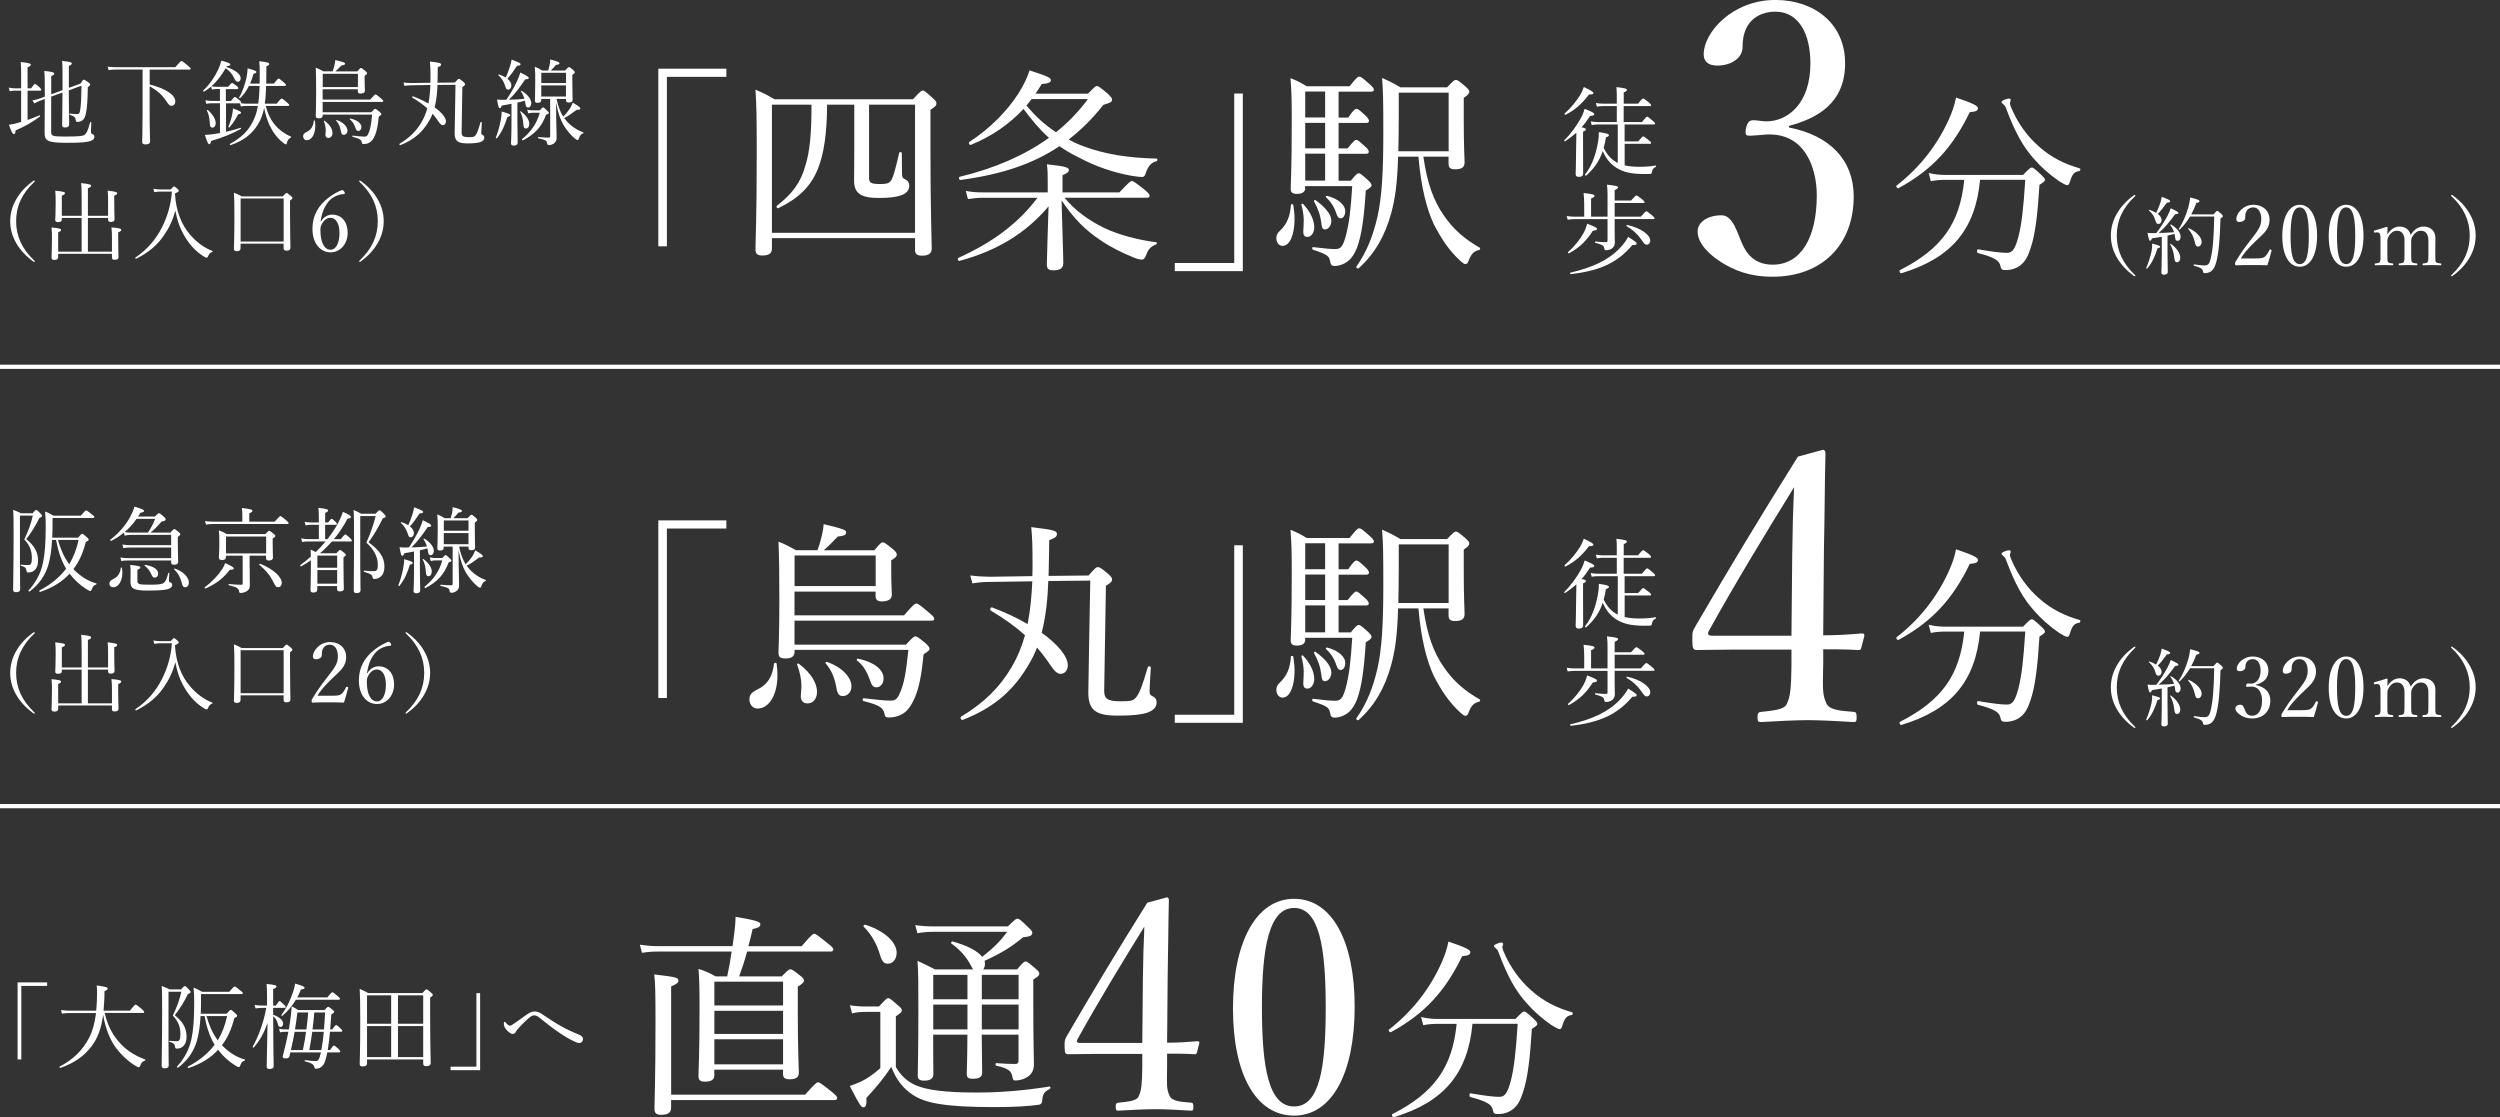 <?xml version="1.0" encoding="UTF-8"?>
<svg id="_レイヤー_2" data-name="レイヤー 2" xmlns="http://www.w3.org/2000/svg" viewBox="0 0 592.45 264.77">
  <rect x="0" y="0" width="592.45" height="264.77" fill="#333333" stroke="none"/>
  <defs>
    <style>
      .cls-1 {
        fill: none;
        stroke: #fff;
        stroke-miterlimit: 10;
      }

      .cls-2 {
        fill: #fff;
      }
    </style>
  </defs>
  <g id="header_footer" data-name="header/footer">
    <g>
      <g>
        <path class="cls-2" d="M8.24,42.9c0,.08-.02.14-.12.22-2.9,2.72-4.3,5.76-4.3,9.3s1.4,6.58,4.26,9.28c.14.12.16.18.16.24,0,.08-.04.12-.12.12-.06,0-.12-.02-.26-.1-1.72-1.26-3.06-2.7-4-4.32-.98-1.68-1.44-3.42-1.44-5.22s.46-3.54,1.44-5.22c.94-1.64,2.3-3.1,4.06-4.36.08-.04.14-.06.2-.06s.12.04.12.12Z"/>
        <path class="cls-2" d="M14.65,52.02c0,.42-.28.62-.9.62-.46,0-.66-.18-.66-.52,0-.36.1-1.4.1-3.84,0-1.52,0-2.08-.1-3.1,2,.24,2.3.32,2.3.6,0,.2-.14.36-.74.58v4.78h4.7v-3.68c0-2.12-.02-3.32-.14-4.06,2.14.2,2.38.38,2.38.62,0,.2-.18.38-.76.6v6.52h4.78v-3.5c0-1.08,0-1.58-.1-2.46,1.9.22,2.26.34,2.26.64,0,.18-.14.32-.7.54v1.42c0,2.54.08,3.76.08,4.14,0,.46-.28.68-.88.68-.48,0-.66-.18-.66-.54v-.42h-4.78v8h5.7v-3.34c0-1.12-.02-1.56-.12-2.42,2,.2,2.32.3,2.32.6,0,.2-.16.36-.72.58v1.48c0,2.64.08,3.94.08,4.34,0,.46-.3.68-.94.68-.46,0-.62-.16-.62-.56v-.86h-12.74v.74c0,.48-.28.72-.92.72-.46,0-.66-.18-.66-.6,0-.36.1-1.52.1-4.18,0-1.46.02-1.9-.1-2.92,1.86.18,2.26.32,2.26.58,0,.2-.14.34-.68.58v4.58h5.56v-8h-4.7v.38Z"/>
        <path class="cls-2" d="M40.44,44.9c.56-.62.66-.7.8-.7s.26.08.8.54c.24.22.32.34.32.46,0,.18-.1.28-.9.66.24,4.18,1.54,7.38,3.58,9.74,1.52,1.78,3.32,3.12,5.28,3.86.1.04.08.2-.02.24-.5.16-.76.46-1.02,1.1-.1.2-.2.28-.32.28-.14,0-.42-.12-.78-.38-1.64-1.02-3.06-2.48-4.3-4.5-1.22-1.98-1.9-4-2.32-6.28-.62,2.28-1.5,4.14-2.84,6.04-1.52,2.18-3.5,3.88-6.46,5.36-.12.06-.28-.22-.16-.3,2.88-1.92,4.92-4.44,6.26-7.1,1.3-2.58,2.16-5.36,2.38-8.52h-2.68c-.64.02-.96.04-1.5.14l-.2-.8c.52.1.9.14,1.66.16h2.42Z"/>
        <path class="cls-2" d="M57.01,58.82c0,.44-.26.72-.92.72-.48,0-.66-.22-.66-.56,0-.88.12-2.32.12-7.72,0-2.82-.02-4.24-.12-5.6.78.3,1.12.46,1.86.88h9.72c.68-.74.78-.82.9-.82.14,0,.26.08,1,.7.32.28.38.4.38.52,0,.16-.12.3-.56.6v3c0,5,.1,7.38.1,8.12,0,.5-.26.74-.98.74-.46,0-.64-.2-.64-.58v-1.08h-10.2v1.08ZM67.22,47.04h-10.2v10.2h10.2v-10.2Z"/>
        <path class="cls-2" d="M76.09,52.46c.6-1.1,1.72-1.6,2.6-1.6,2.36,0,3.7,1.8,3.7,4.32s-1.66,4.62-4.06,4.62-4.28-2.12-4.28-5.52,1.54-5.7,3.82-7.44c.9-.72,2.38-1.54,3.16-1.8.16,0,.26,0,.54.36.1.14.14.28.14.38,0,.12-.06.2-.18.2-1.12.06-2.08.46-2.82.98-1.38,1.04-2.38,2.9-2.74,5.48l.12.02ZM76.19,53.24c-.18.38-.26.64-.26,1.24,0,3.16,1.02,4.7,2.4,4.7s2.12-1.74,2.12-3.94c0-2.02-.68-3.62-2.18-3.62-.86,0-1.58.62-2.08,1.62Z"/>
        <path class="cls-2" d="M85.43,42.84c1.76,1.26,3.12,2.72,4.06,4.36.98,1.68,1.44,3.42,1.44,5.22s-.46,3.54-1.44,5.22c-.94,1.62-2.26,3.06-4.02,4.32-.12.08-.18.1-.24.1s-.12-.04-.12-.12.06-.16.16-.26c2.88-2.7,4.26-5.74,4.26-9.26s-1.4-6.6-4.32-9.32c-.06-.06-.1-.14-.1-.22,0-.06.04-.1.12-.1.04,0,.1,0,.2.06Z"/>
      </g>
      <g>
        <path class="cls-2" d="M375.15,33.85c0,4.43.02,6.62.02,7.26,0,.53-.32.81-1.01.81-.46,0-.76-.16-.76-.67s.09-2.17.12-6.87c.02-.97.02-1.96.05-2.93-.81.71-1.66,1.36-2.67,2.03-.12.07-.3-.14-.21-.23,1.59-1.54,3.04-3.6,3.99-5.35.42-.76.67-1.5.85-2.12,1.8.74,2.28,1.01,2.28,1.27,0,.28-.3.39-.99.42-.67,1.04-1.31,1.91-2.01,2.7.85.16,1.01.28,1.01.51,0,.16-.12.3-.67.53v2.65ZM370.79,26.89c1.45-1.27,2.72-2.84,3.62-4.29.42-.67.71-1.34.92-1.98,1.61.76,2.28,1.15,2.28,1.43,0,.23-.23.35-1.06.35-1.61,2.14-3.27,3.64-5.53,4.8-.14.07-.35-.18-.23-.3ZM385.01,39.18c.92.23,2.03.35,3.5.35,1.31,0,2.35-.07,3.83-.3.14-.02.16.23.05.3-.65.37-.81.58-.92,1.27-.05.28-.12.37-.35.42-.37.02-.69.02-1.34.02-3.3,0-5-.44-6.69-1.45-1.43-.95-2.42-2.05-3.27-3.99-.78,2.33-2.01,4.1-3.92,5.81-.12.12-.37-.14-.28-.25,1.61-2.03,2.54-4.66,3.07-7.61.16-.9.23-1.66.21-2.44,1.87.28,2.38.44,2.38.71,0,.23-.18.35-.71.55-.14.9-.3,1.73-.53,2.49.92,1.8,1.89,2.81,3.25,3.5l.09.05v-9.11h-4.77c-.51,0-.85.05-1.41.14l-.23-.88c.67.12,1.06.16,1.64.16h4.54v-3.78h-3.3c-.48,0-.85.05-1.43.14l-.23-.88c.67.12,1.08.16,1.66.16h3.3v-1.13c0-1.18,0-1.94-.09-2.79,2.24.25,2.49.44,2.49.67,0,.18-.18.35-.76.6v2.65h3.39c.9-1.11,1.08-1.2,1.22-1.2.16,0,.32.09,1.31.88.44.37.55.53.55.67,0,.16-.07.23-.3.23h-6.18v3.78h4.33c.9-1.13,1.08-1.27,1.22-1.27.18,0,.35.14,1.34.97.44.37.55.51.55.65,0,.16-.07.23-.3.23h-6.92v4.01h3.21c.92-1.08,1.06-1.18,1.2-1.18.16,0,.32.14,1.34.92.42.32.53.46.53.6s-.09.23-.32.23h-5.95v5.1Z"/>
        <path class="cls-2" d="M380.96,46.67c0-1.22-.02-2.05-.14-2.91,2.35.23,2.63.42,2.63.65,0,.18-.21.37-.81.65v2.47h3.87c.97-1.11,1.13-1.2,1.27-1.2.16,0,.35.09,1.36.88.46.42.58.55.58.69s-.07.21-.3.21h-6.78v3.23h6.2c1.01-1.15,1.18-1.27,1.31-1.27.16,0,.32.12,1.36.97.48.39.58.53.58.67s-.07.21-.3.21h-9.15v3.02c0,1.52.05,2.08.05,2.49,0,.69-.28,1.13-.67,1.43-.37.28-.88.44-1.41.44-.32,0-.37-.07-.48-.62-.09-.46-.39-.69-2.08-1.15-.14-.05-.12-.32.02-.3,1.18.14,2.03.16,2.56.16.23,0,.32-.14.32-.39v-5.07h-7.79c-.58,0-1.01.05-1.66.14l-.23-.88c.74.12,1.22.16,1.87.16h2.28v-2.97c-.02-1.01-.05-1.8-.14-2.63,2.33.23,2.58.42,2.58.67,0,.18-.16.37-.81.62v4.31h3.9v-4.66ZM371.6,59.72c1.64-1.43,2.91-3.09,3.67-4.5.44-.83.71-1.59.85-2.21,2.01.78,2.33.95,2.33,1.25,0,.21-.21.35-.97.42-1.52,2.37-3.14,3.99-5.67,5.35-.14.07-.32-.18-.21-.3ZM372.15,64.61c5.16-1.2,9.02-2.93,11.78-5.88.9-.97,1.43-1.68,1.91-2.6,1.91,1.24,2.01,1.31,2.01,1.59,0,.25-.21.37-1.01.35-3.55,4.2-7.72,6.11-14.59,6.89-.16.02-.25-.3-.09-.35ZM389.16,57.07c-1.01-1.52-2.28-2.67-3.69-3.48-.09-.05,0-.3.12-.28,3.16.67,5.49,2.31,5.49,3.71,0,.53-.32.97-.85.97-.32,0-.58-.18-1.06-.92Z"/>
      </g>
      <g>
        <path class="cls-2" d="M8.24,149.94c0,.08-.02.14-.12.22-2.9,2.72-4.3,5.76-4.3,9.3s1.4,6.58,4.26,9.28c.14.12.16.18.16.24,0,.08-.04.12-.12.12-.06,0-.12-.02-.26-.1-1.72-1.26-3.06-2.7-4-4.32-.98-1.68-1.44-3.42-1.44-5.22s.46-3.54,1.44-5.22c.94-1.64,2.3-3.1,4.06-4.36.08-.04.14-.06.2-.06s.12.04.12.12Z"/>
        <path class="cls-2" d="M14.65,159.06c0,.42-.28.62-.9.62-.46,0-.66-.18-.66-.52,0-.36.1-1.4.1-3.84,0-1.52,0-2.08-.1-3.1,2,.24,2.3.32,2.3.6,0,.2-.14.36-.74.58v4.78h4.7v-3.68c0-2.12-.02-3.32-.14-4.06,2.14.2,2.38.38,2.38.62,0,.2-.18.38-.76.6v6.52h4.78v-3.5c0-1.08,0-1.58-.1-2.46,1.9.22,2.26.34,2.26.64,0,.18-.14.32-.7.54v1.42c0,2.54.08,3.76.08,4.14,0,.46-.28.68-.88.68-.48,0-.66-.18-.66-.54v-.42h-4.78v8h5.7v-3.34c0-1.12-.02-1.56-.12-2.42,2,.2,2.32.3,2.32.6,0,.2-.16.36-.72.58v1.48c0,2.64.08,3.94.08,4.34,0,.46-.3.68-.94.68-.46,0-.62-.16-.62-.56v-.86h-12.74v.74c0,.48-.28.72-.92.72-.46,0-.66-.18-.66-.6,0-.36.1-1.52.1-4.18,0-1.46.02-1.9-.1-2.92,1.86.18,2.26.32,2.26.58,0,.2-.14.34-.68.58v4.58h5.56v-8h-4.7v.38Z"/>
        <path class="cls-2" d="M40.44,151.94c.56-.62.66-.7.8-.7s.26.08.8.54c.24.22.32.34.32.46,0,.18-.1.28-.9.66.24,4.18,1.54,7.38,3.58,9.74,1.52,1.78,3.32,3.12,5.28,3.86.1.04.08.2-.02.24-.5.16-.76.46-1.02,1.1-.1.2-.2.28-.32.28-.14,0-.42-.12-.78-.38-1.64-1.02-3.06-2.48-4.3-4.5-1.22-1.98-1.9-4-2.32-6.28-.62,2.28-1.5,4.14-2.84,6.04-1.52,2.18-3.5,3.88-6.46,5.36-.12.06-.28-.22-.16-.3,2.88-1.92,4.92-4.44,6.26-7.1,1.3-2.58,2.16-5.36,2.38-8.52h-2.68c-.64.02-.96.04-1.5.14l-.2-.8c.52.1.9.14,1.66.16h2.42Z"/>
        <path class="cls-2" d="M57.01,165.86c0,.44-.26.72-.92.72-.48,0-.66-.22-.66-.56,0-.88.12-2.32.12-7.72,0-2.82-.02-4.24-.12-5.6.78.3,1.12.46,1.86.88h9.72c.68-.74.78-.82.9-.82.14,0,.26.08,1,.7.32.28.38.4.38.52,0,.16-.12.3-.56.6v3c0,5,.1,7.38.1,8.12,0,.5-.26.74-.98.74-.46,0-.64-.2-.64-.58v-1.08h-10.2v1.08ZM67.22,154.08h-10.2v10.2h10.2v-10.2Z"/>
        <path class="cls-2" d="M78.51,164.88c1.66,0,2.04-.12,2.42-.44.48-.42.76-.92,1.06-1.56.06-.14.12-.16.32-.1.18.06.22.12.2.24-.26,1.02-.66,2.44-1,3.48-1.28-.06-2.42-.06-3.7-.06s-2.44,0-3.72.06c-.18,0-.24-.04-.24-.36s.02-.34.14-.52c1.14-1.86,1.86-2.92,3.5-5.04,1.64-2.12,2.58-3.2,2.58-5.02,0-1.58-.66-2.78-1.9-2.78-.92,0-1.46.52-1.72,1.12-.14.3-.2.8-.2,1.44,0,.54-.7.9-1.36.9-.42,0-.74-.16-.74-.72,0-1.26,1.6-3.36,4.02-3.36s3.86,1.56,3.86,3.48c0,2.5-1.62,3.46-3.5,5.32-2.08,2.04-2.7,2.92-3.3,3.92h3.28Z"/>
        <path class="cls-2" d="M87.09,159.5c.6-1.1,1.72-1.6,2.6-1.6,2.36,0,3.7,1.8,3.7,4.32s-1.66,4.62-4.06,4.62-4.28-2.12-4.28-5.52,1.54-5.7,3.82-7.44c.9-.72,2.38-1.54,3.16-1.8.16,0,.26,0,.54.36.1.14.14.28.14.38,0,.12-.06.2-.18.2-1.12.06-2.08.46-2.82.98-1.38,1.04-2.38,2.9-2.74,5.48l.12.02ZM87.19,160.28c-.18.38-.26.64-.26,1.24,0,3.16,1.02,4.7,2.4,4.7s2.12-1.74,2.12-3.94c0-2.02-.68-3.62-2.18-3.62-.86,0-1.58.62-2.08,1.62Z"/>
        <path class="cls-2" d="M96.43,149.88c1.76,1.26,3.12,2.72,4.06,4.36.98,1.68,1.44,3.42,1.44,5.22s-.46,3.54-1.44,5.22c-.94,1.62-2.26,3.06-4.02,4.32-.12.08-.18.1-.24.1s-.12-.04-.12-.12.06-.16.16-.26c2.88-2.7,4.26-5.74,4.26-9.26s-1.4-6.6-4.32-9.32c-.06-.06-.1-.14-.1-.22,0-.06.04-.1.12-.1.04,0,.1,0,.2.06Z"/>
      </g>
      <g>
        <path class="cls-2" d="M375.15,140.89c0,4.43.02,6.62.02,7.26,0,.53-.32.81-1.01.81-.46,0-.76-.16-.76-.67s.09-2.17.12-6.87c.02-.97.02-1.96.05-2.93-.81.71-1.66,1.36-2.67,2.03-.12.07-.3-.14-.21-.23,1.59-1.54,3.04-3.6,3.99-5.35.42-.76.67-1.5.85-2.12,1.8.74,2.28,1.01,2.28,1.27,0,.28-.3.39-.99.42-.67,1.04-1.31,1.91-2.01,2.7.85.16,1.01.28,1.01.51,0,.16-.12.3-.67.53v2.65ZM370.79,133.93c1.45-1.27,2.72-2.84,3.62-4.29.42-.67.71-1.34.92-1.98,1.61.76,2.28,1.15,2.28,1.43,0,.23-.23.35-1.06.35-1.61,2.14-3.27,3.64-5.53,4.8-.14.07-.35-.18-.23-.3ZM385.01,146.22c.92.23,2.03.35,3.5.35,1.31,0,2.35-.07,3.83-.3.14-.02.16.23.05.3-.65.37-.81.58-.92,1.27-.05.28-.12.37-.35.42-.37.02-.69.02-1.34.02-3.3,0-5-.44-6.69-1.45-1.43-.95-2.42-2.05-3.27-3.99-.78,2.33-2.01,4.1-3.92,5.81-.12.12-.37-.14-.28-.25,1.61-2.03,2.54-4.66,3.07-7.61.16-.9.23-1.66.21-2.44,1.87.28,2.38.44,2.38.71,0,.23-.18.35-.71.55-.14.9-.3,1.73-.53,2.49.92,1.8,1.89,2.81,3.25,3.5l.09.05v-9.11h-4.77c-.51,0-.85.05-1.41.14l-.23-.88c.67.12,1.06.16,1.64.16h4.54v-3.78h-3.3c-.48,0-.85.05-1.43.14l-.23-.88c.67.12,1.08.16,1.66.16h3.3v-1.13c0-1.18,0-1.94-.09-2.79,2.24.25,2.49.44,2.49.67,0,.18-.18.35-.76.6v2.65h3.39c.9-1.11,1.08-1.2,1.22-1.2.16,0,.32.09,1.31.88.44.37.55.53.55.67,0,.16-.07.23-.3.23h-6.18v3.78h4.33c.9-1.13,1.08-1.27,1.22-1.27.18,0,.35.14,1.34.97.44.37.55.51.55.65,0,.16-.07.23-.3.23h-6.92v4.01h3.21c.92-1.08,1.06-1.18,1.2-1.18.16,0,.32.14,1.34.92.42.32.53.46.53.6s-.09.23-.32.23h-5.95v5.1Z"/>
        <path class="cls-2" d="M380.96,153.72c0-1.22-.02-2.05-.14-2.91,2.35.23,2.63.42,2.63.65,0,.18-.21.37-.81.65v2.47h3.87c.97-1.11,1.13-1.2,1.27-1.2.16,0,.35.09,1.36.88.46.42.58.55.58.69s-.07.21-.3.21h-6.78v3.23h6.2c1.01-1.15,1.18-1.27,1.31-1.27.16,0,.32.12,1.36.97.48.39.58.53.58.67s-.07.21-.3.21h-9.15v3.02c0,1.52.05,2.08.05,2.49,0,.69-.28,1.13-.67,1.43-.37.28-.88.44-1.41.44-.32,0-.37-.07-.48-.62-.09-.46-.39-.69-2.08-1.15-.14-.05-.12-.32.02-.3,1.18.14,2.03.16,2.56.16.23,0,.32-.14.32-.39v-5.07h-7.79c-.58,0-1.01.05-1.66.14l-.23-.88c.74.12,1.22.16,1.87.16h2.28v-2.97c-.02-1.01-.05-1.8-.14-2.63,2.33.23,2.58.42,2.58.67,0,.18-.16.37-.81.62v4.31h3.9v-4.66ZM371.6,166.77c1.64-1.43,2.91-3.09,3.67-4.5.44-.83.71-1.59.85-2.21,2.01.78,2.33.95,2.33,1.25,0,.21-.21.35-.97.42-1.52,2.37-3.14,3.99-5.67,5.35-.14.07-.32-.18-.21-.3ZM372.15,171.65c5.16-1.2,9.02-2.93,11.78-5.88.9-.97,1.43-1.68,1.91-2.6,1.91,1.24,2.01,1.31,2.01,1.59,0,.25-.21.37-1.01.35-3.55,4.2-7.72,6.11-14.59,6.89-.16.02-.25-.3-.09-.35ZM389.16,164.12c-1.01-1.52-2.28-2.67-3.69-3.48-.09-.05,0-.3.12-.28,3.16.67,5.49,2.31,5.49,3.71,0,.53-.32.97-.85.97-.32,0-.58-.18-1.06-.92Z"/>
      </g>
      <g>
        <g>
          <g>
            <path class="cls-2" d="M172.14,18.21h-14.1v40.16h-2.03V16.28h16.12v1.93Z"/>
            <path class="cls-2" d="M182.93,58.88c0,1.17-.71,1.67-2.23,1.67-1.22,0-1.67-.41-1.67-1.42,0-2.28.3-6.85.3-23.02,0-8.26-.05-11.15-.3-14.86,1.88.81,2.74,1.22,4.51,2.28h32.81c1.72-1.88,2.03-2.08,2.33-2.08s.61.2,2.28,1.72c.81.71.96,1.01.96,1.32,0,.46-.2.76-1.42,1.52v9.28c0,14.81.3,21.55.3,23.63,0,1.17-.81,1.67-2.28,1.67-1.17,0-1.67-.41-1.67-1.27v-2.89h-33.92v2.43ZM216.85,24.8h-10.9v17.29c0,1.17.35,1.52,2.59,1.52,1.37,0,2.03-.1,2.48-.66.56-.61,1.06-2.33,2.08-6.74.05-.25.61-.2.61.05.05,1.67,0,3.35.05,4.82,0,1.01.2,1.17.86,1.47.61.3.86.86.86,1.52,0,1.06-.76,1.83-1.98,2.23-1.12.41-2.79.61-5.27.61-4.46,0-5.83-1.22-5.83-4.21,0-.96.05-2.54.05-7.45v-10.45h-6.44c-.05,7-.76,11.61-2.18,15.21-1.77,4.36-4.67,7-9.38,9.33-.25.15-.61-.35-.35-.56,3.45-2.69,5.63-5.37,6.74-9.48,1.12-3.5,1.47-7.86,1.47-14.5h-9.38v30.37h33.92v-30.37Z"/>
            <path class="cls-2" d="M252.28,46.86c2.48,3.04,5.73,5.37,9.38,7.15,3.4,1.62,7.91,2.84,12.37,3.4.2,0,.15.46-.05.51-1.17.46-1.83,1.01-2.33,2.43-.3.86-.66,1.17-1.01,1.17-.41,0-1.06-.1-2.03-.51-2.59-1.06-5.32-2.38-7.61-3.95-3.8-2.48-6.59-5.32-9.43-9.58.15,6.54.41,12.73.41,14.86,0,1.22-.76,1.72-2.38,1.72-1.12,0-1.52-.35-1.52-1.42,0-1.67.25-8.11.41-13.74-5.27,6.24-12.07,10.5-21.14,12.93-.3.1-.51-.61-.25-.71,8.06-3.65,14.15-8.11,18.76-14.25h-12.83c-1.27,0-2.23.1-3.65.3l-.51-1.93c1.62.3,2.64.35,4.01.35h15.41v-1.98c0-2.54,0-3.19-.2-4.67,4.61.46,5.22.81,5.22,1.37,0,.35-.3.71-1.52,1.22v4.06h13.49c2.28-2.43,2.64-2.69,2.94-2.69.35,0,.71.25,2.99,2.03.96.81,1.22,1.17,1.22,1.47s-.15.46-.66.46h-19.47ZM257.81,22.22c1.57-1.62,1.83-1.83,2.13-1.83.35,0,.66.2,2.59,1.83.81.81,1.01,1.06,1.01,1.42,0,.51-.3.66-2.08,1.22-2.54,3.25-5.27,5.93-8.21,8.21,1.12.61,2.23,1.12,3.45,1.57,4.97,1.88,10.6,2.79,17.39,2.94.25,0,.25.56,0,.61-1.27.3-1.98,1.17-2.54,2.74-.2.76-.46,1.01-.91,1.01-.61,0-1.67-.15-2.59-.3-4.11-.76-8.21-2.08-12.47-4.36-1.67-.81-3.14-1.67-4.51-2.64-6.24,4.21-13.69,6.69-23.43,8.01-.35.05-.56-.66-.2-.76,8.42-2.03,15.41-5.12,21.14-9.23-2.28-2.03-4.21-4.41-6.03-6.85-3.3,3.55-7.4,6.44-12.47,8.52-.3.15-.66-.51-.35-.71,4.67-2.99,8.92-7.25,11.61-11.46,1.17-1.88,2.08-3.65,2.64-5.48,3.9,1.27,5.07,1.72,5.07,2.28s-.56.81-2.18.96c-.46.76-.96,1.52-1.47,2.28h12.42ZM243.26,25c1.98,2.43,4.36,4.61,7,6.34,2.89-2.33,5.43-4.97,7.55-7.86h-13.33l-1.22,1.52Z"/>
            <path class="cls-2" d="M278.39,62.32h14.1V22.17h2.03v42.08h-16.12v-1.93Z"/>
            <path class="cls-2" d="M302.47,56.44c0-.66.2-1.17.86-1.77,1.52-1.42,2.43-3.3,2.59-6.14,0-.2.51-.2.56,0,.2,1.22.3,2.33.3,3.4,0,3.7-1.12,6.34-2.84,6.34-.86,0-1.47-.81-1.47-1.83ZM309.32,44.53c0,.91-.66,1.42-1.98,1.42-1.06,0-1.47-.35-1.47-1.22,0-1.22.25-4.46.25-15.92,0-5.48-.05-6.9-.3-10.29,1.67.66,2.33,1.01,3.85,1.93h10.14c1.72-2.13,1.98-2.28,2.28-2.28.41,0,.66.15,2.59,1.88.66.61.91.91.91,1.22s-.25.46-.76.46h-7.61v6.14h2.28c1.27-1.88,1.67-2.08,1.93-2.08.35,0,.66.2,2.23,1.67.51.51.76.91.76,1.17,0,.3-.15.51-.66.51h-6.54v6.03h2.13c1.42-1.77,1.77-2.03,2.08-2.03s.61.25,2.18,1.67c.51.46.76.86.76,1.12,0,.35-.15.51-.66.51h-6.49v6.39h2.89c1.27-1.57,1.57-1.77,1.88-1.77s.61.2,2.13,1.57c.71.66.91.96.91,1.27s-.2.56-1.37,1.27c-.41,6.59-1.01,10.7-2.08,13.54-.51,1.32-1.17,2.38-2.03,3.09-1.01.81-2.18,1.22-3.3,1.22-.61,0-.86-.2-1.01-.96-.25-1.42-.61-1.72-4.11-2.89-.25-.1-.2-.66.05-.61,2.84.35,4.16.46,5.32.46s1.72-.56,2.38-2.94c.86-3.14,1.22-6.39,1.57-11.97h-11.16v.46ZM308.86,54.57c.05-.76.1-1.67.1-2.59-.05-1.01-.2-2.23-.56-3.45-.05-.2.25-.35.41-.2,1.77,1.93,2.64,3.85,2.64,5.58,0,1.17-.71,2.23-1.57,2.23-.61,0-1.12-.2-1.01-1.57ZM314.03,27.84v-6.14h-4.72v6.14h4.72ZM314.03,35.15v-6.03h-4.72v6.03h4.72ZM314.03,42.8v-6.39h-4.72v6.39h4.72ZM313.12,52.79c-.25-1.93-.71-3.19-1.72-5.07-.1-.2.2-.41.35-.3,2.38,1.72,3.75,3.45,3.75,4.87,0,1.17-.71,2.08-1.47,2.08-.61,0-.76-.3-.91-1.57ZM316.67,50.56c-.46-1.47-1.27-2.74-2.43-3.8-.15-.15.05-.41.25-.35,2.59.66,4.31,2.13,4.31,3.65,0,.96-.46,1.67-1.06,1.67-.56,0-.76-.3-1.06-1.17ZM337.31,37.12c.91,6.34,2.43,10.45,4.82,13.89,2.38,3.5,5.12,5.73,8.57,7.71.15.1.05.46-.15.51-1.32.3-1.93.96-2.59,2.74-.2.51-.41.61-.76.61-.2,0-.56-.25-1.12-.76-2.69-2.43-4.56-5.32-6.29-8.67-1.62-3.5-2.99-8.42-3.65-16.02h-4.82c-.2,6.54-.71,9.99-1.62,13.34-1.47,5.43-3.96,9.74-7.76,13.13-.2.15-.66-.2-.51-.41,2.59-3.7,4.01-7.5,5.02-11.92,1.01-4.56,1.37-10.24,1.37-19.72,0-7.66-.05-10.04-.3-13.08,1.83.81,2.64,1.22,4.36,2.23h11.05c1.52-1.62,1.77-1.77,2.08-1.77.35,0,.61.15,2.28,1.57.71.66.91.91.91,1.22,0,.41-.25.76-1.32,1.47v5.07c0,6.59.2,9.23.2,10.19,0,1.22-.71,1.67-2.28,1.67-1.06,0-1.52-.35-1.52-1.32v-1.67h-5.98ZM343.29,21.96h-11.81v5.27c0,3.35-.05,6.19-.1,8.62h11.92v-13.89Z"/>
          </g>
          <g>
            <path class="cls-2" d="M423.92,30.2c9.65,1.88,15.37,7.68,15.37,16.35,0,11.62-7.68,19.03-19.21,19.03-5.63,0-9.29-1.61-12.24-3.48-2.68-1.7-5.54-4.38-5.54-7.24,0-2.14,2.23-3.84,5.72-3.84,2.68,0,3.75,4.38,4.83,6.7,1.07,2.5,3.04,5,7.24,5,6.61,0,10.45-6.25,10.45-16.44,0-6.25-2.68-15.01-12.15-14.39-1.07.09-2.86.27-3.66.27-.89,0-1.25-.09-.98-1.7.36-1.61.89-1.97,1.79-1.97s2.06.27,3.04.27c5,0,10.45-4.11,10.45-13.76,0-6.7-2.59-12.24-8.31-12.24-3.04,0-5.63,1.34-6.88,3.93-.71,1.52-.89,2.95-.89,4.47,0,2.59-2.68,4.38-5.99,4.38-2.06,0-3.22-.89-3.22-2.68,0-5.18,6.79-12.87,16.98-12.87,9.2,0,16.53,5.54,16.53,15.01s-6.61,13.05-13.31,14.83v.36Z"/>
            <path class="cls-2" d="M449.47,43.96c5.6-4.35,9.68-9.72,12.36-15.65.83-1.85,1.39-3.47,1.71-5.19,4.12,1.39,5.19,1.99,5.19,2.5,0,.56-.37.83-1.94.97-4.03,8.33-8.94,13.7-16.9,18.01-.28.14-.69-.46-.42-.65ZM469.24,42.62c-1.11,11.81-6.81,18.56-18.66,22.13-.32.09-.6-.6-.32-.74,9.91-5.05,14.21-11.06,15.23-21.39h-4.17c-1.39,0-2.41.05-3.75.32l-.51-1.94c1.57.37,2.73.46,4.12.46h18.24c1.53-1.57,1.76-1.76,2.08-1.76.28,0,.56.19,2.18,1.67.74.74.93.97.93,1.25,0,.32-.19.46-1.3,1.2-.42,6.81-.97,11.76-2.13,15.09-.56,1.76-1.2,3.01-2.31,3.89-.93.79-2.27,1.2-3.56,1.2-.83,0-1.11-.14-1.25-.97-.23-1.2-1.2-1.99-5.32-3.06-.32-.09-.28-.93.05-.88,3.38.56,5.28.83,6.85.83,1.34,0,1.94-1.06,2.69-3.84.74-2.87,1.2-6.76,1.62-13.47h-10.69ZM487.99,42.95c-2.36-1.62-4.35-3.43-5.88-5.19-2.69-2.96-4.58-6.39-6.76-12.22-.09-.32-.32-.6-.6-.83-.28-.19-.42-.37-.42-.56,0-.32,1.3-.79,1.76-.79.23,0,.42.14.42.37,0,.14-.19.51-.19.74s.09.51.23.88c1.62,3.94,4.07,7.13,6.57,9.31,2.96,2.69,6.3,4.26,9.72,5.23.28.09.19.6-.09.65-1.16.14-1.67.74-2.18,2.41-.19.69-.37.93-.69.93-.28,0-1.02-.37-1.9-.93Z"/>
            <g>
              <path class="cls-2" d="M6.53,28.43c.95-.33,1.91-.7,2.82-1.1.11-.04.22.2.11.29-1.8,1.34-3.72,2.42-5.76,3.28-.07.68-.18.88-.42.88-.26,0-.51-.35-1.17-2.22.44-.07.9-.13,1.45-.26.46-.11.95-.24,1.45-.4v-7.42h-1.5c-.42,0-.7.04-1.21.13l-.22-.86c.55.13.88.18,1.39.18h1.54v-2.27c0-2.02,0-3.04-.09-3.96,2.11.22,2.38.4,2.38.64,0,.2-.13.33-.77.62v4.97h.84c.64-.92.79-1.03.92-1.03.15,0,.31.11,1.06.77.33.33.42.48.42.62s-.07.2-.29.2h-2.95v6.95ZM16.3,21.39c.02,4.95.09,7.26.09,8.05,0,.55-.31.77-1.01.77-.46,0-.66-.18-.66-.62.02-1.28.07-2.93.09-7.66l-2.68.97v8.36c0,1.01.37,1.1,3.3,1.1,3.5,0,4.31-.13,4.69-.46.4-.31.75-1.06,1.23-2.9.04-.13.29-.09.29.04-.04.68-.09,1.58-.09,2.13,0,.4.07.48.37.62.33.13.44.31.44.64,0,.44-.29.77-.99,1.01-.95.29-2.24.4-5.5.4-4.66,0-5.3-.44-5.3-2.42,0-2.51.04-4.53.04-7.96l-1.12.42c-.51.2-.92.37-1.34.62l-.48-.7c.75-.13,1.12-.24,1.63-.42l1.32-.48v-.57c0-3.37-.02-4.55-.13-5.52,1.94.2,2.35.35,2.35.64,0,.2-.11.33-.7.59v4.31l2.68-.99v-1.72c0-3.3,0-4.22-.11-5.21,2.05.24,2.31.35,2.31.64,0,.15-.11.29-.7.55v5.19l2.79-1.01c.48-.81.59-.92.75-.92.13,0,.33.09,1.1.66.29.18.4.31.4.51,0,.18-.11.29-.55.59-.04,2.99-.18,5.1-.46,6.31-.18.73-.4,1.21-.73,1.5s-.79.44-1.25.44c-.31,0-.37-.09-.42-.44-.09-.66-.26-.84-1.43-1.25-.13-.04-.07-.31.07-.29.79.11,1.36.13,1.76.13.37,0,.53-.22.64-.88.22-1.23.29-3.26.33-5.85l-2.99,1.1Z"/>
              <path class="cls-2" d="M35.46,20.02c3.87.97,6.09,2.53,6.09,4,0,.59-.35,1.06-.88,1.06-.44,0-.64-.15-1.34-1.23-.95-1.41-2.11-2.42-3.87-3.39v6.1c0,4.4.11,5.85.11,6.91,0,.53-.37.75-1.1.75-.55,0-.77-.18-.77-.59,0-.48.09-2.79.09-6.98v-10.17h-6.14c-.7,0-1.21.02-1.91.13l-.22-.81c.86.09,1.43.13,2.16.13h13.84c1.21-1.39,1.36-1.47,1.5-1.47.15,0,.31.09,1.5,1.08.55.46.66.59.66.73,0,.15-.09.22-.31.22h-9.4v3.54Z"/>
              <path class="cls-2" d="M53.65,15.86c2.18.77,3.39,1.72,3.39,2.71,0,.46-.29.81-.66.81s-.57-.2-.9-.9c-.51-1.03-1.08-1.67-2-2.31-.92,1.58-2,3.06-3.37,4.27.48.09.79.13,1.21.13h2.75c.64-.79.79-.9.92-.9.15,0,.31.11,1.08.68.31.26.4.4.4.53,0,.15-.07.24-.29.24h-2.66v2.82h1.19c.66-.84.81-.95.95-.95.15,0,.31.11,1.06.73.31.24.42.42.42.55,0,.09-.02.15-.07.18.46.09.79.11,1.28.11h2.84c.2-1.39.29-2.79.33-4.2h-2.51c-.57,1.1-1.25,2.07-2.11,2.9-.09.09-.31-.04-.24-.15.75-1.21,1.43-3.19,1.78-4.84.13-.73.22-1.43.24-2.07,1.78.46,2.07.64,2.07.86,0,.2-.13.29-.68.42-.22.84-.48,1.61-.81,2.33h2.27c.02-.57.02-1.17.02-1.8,0-2,0-2.44-.11-3.5,2.13.24,2.35.35,2.35.64,0,.2-.09.33-.66.57,0,.68,0,1.47-.02,2.55,0,.53-.02,1.06-.02,1.54h1.8c.86-1.1,1.01-1.19,1.14-1.19.15,0,.29.09,1.23.9.4.35.51.51.51.64s-.09.2-.29.2h-4.42c-.04,1.41-.11,2.82-.31,4.2h2.82c.88-1.1,1.06-1.19,1.19-1.19.15,0,.33.09,1.25.9.42.35.53.51.53.64s-.09.2-.31.2h-5.26c.46,1.8,1.23,3.39,2.29,4.6.99,1.17,2.27,2.05,3.7,2.68.09.04.04.18-.04.22-.55.29-.79.57-.92,1.21-.07.31-.11.4-.26.4-.11,0-.31-.15-.55-.33-1.5-1.12-2.57-2.64-3.28-4.16-.55-1.17-.99-2.53-1.32-4.14-.29,1.47-.75,2.73-1.47,3.89-1.39,2.27-3.43,3.89-6.49,4.91-.13.04-.24-.22-.13-.29,2.64-1.47,4.18-2.9,5.35-5.15.59-1.12.99-2.31,1.28-3.85h-2.73c-.48,0-.79.04-1.32.13l-.2-.75h-3.32v6.75c1.19-.26,2.35-.57,3.43-.95.11-.04.18.22.09.26-1.89,1.08-4.62,2.18-7.06,2.86-.09.57-.22.77-.42.77-.22,0-.37-.15-1.06-2.2.57-.02,1.17-.09,1.74-.15.62-.09,1.23-.18,1.85-.29v-7.06h-1.94c-.42,0-.73.02-1.3.13l-.22-.84c.62.11.97.15,1.47.15h1.98v-2.82h-.7c-.4,0-.68.02-1.19.13l-.2-.7c-.53.44-1.08.84-1.65,1.17-.13.09-.33-.15-.22-.26,1.52-1.36,2.75-3.28,3.56-4.97.33-.75.59-1.47.73-2.09,1.61.42,2.13.66,2.13.9,0,.2-.18.31-.81.4l-.09.18ZM49.73,29.28c-.11-1.43-.22-2.07-.7-3.08-.04-.11.15-.2.24-.13,1.23,1.1,1.85,2.2,1.85,3.15,0,.57-.33,1.03-.77,1.03s-.57-.26-.62-.97ZM54.13,30.06c.37-.92.73-2.05.9-2.95.11-.51.15-.95.18-1.41,1.5.55,1.91.77,1.91.99s-.18.31-.68.4c-.64,1.21-1.23,2.16-2.05,3.08-.07.09-.31,0-.26-.11Z"/>
              <path class="cls-2" d="M71.84,32.28c0-.46.2-.7.86-1.03,1.01-.48,1.52-1.32,1.67-2.64.02-.11.24-.11.26,0,.07.42.09.84.09,1.21,0,1.96-.84,3.41-2.05,3.41-.48,0-.84-.42-.84-.95ZM87.95,26.64c.7-.77.81-.84.95-.84.15,0,.29.07,1.06.7.33.31.42.44.42.57s-.09.22-.62.57c-.2,2.07-.46,3.41-.88,4.4-.4.92-.81,1.52-1.47,1.83-.35.18-.81.26-1.19.26-.33,0-.42-.07-.46-.31-.11-.66-.44-.95-2.18-1.39-.13-.02-.11-.31.02-.29,1.43.15,2.07.24,2.79.24.53,0,.73-.24,1.01-.97.35-.88.55-1.87.79-4.25h-11.71v.2c0,.48-.33.68-.92.68s-.73-.18-.73-.64c0-.57.09-1.67.09-5.32,0-2.77-.02-4.38-.09-6.05.77.31,1.08.48,1.8.88h2.2c.29-.77.37-1.21.48-1.67.09-.37.13-.68.15-1.01,2.09.51,2.31.59,2.31.86,0,.24-.18.35-.86.42-.57.62-.99,1.01-1.43,1.41h5.19c.62-.73.73-.81.86-.81.15,0,.29.09,1.03.68.35.31.42.44.42.57,0,.18-.09.31-.57.59v.84c0,1.69.07,2.44.07,2.68,0,.48-.37.7-1.06.7-.44,0-.62-.18-.62-.57v-.44h-8.34v2.44h11.27c.97-1.12,1.12-1.21,1.28-1.21.13,0,.29.09,1.25.9.46.37.57.53.57.66s-.07.2-.31.2h-14.06v2.46h11.46ZM84.82,17.49h-8.34v3.15h8.34v-3.15ZM77.12,31.97c0-.26.07-.68.07-1.08,0-.57-.13-1.36-.44-2.18-.02-.09.09-.15.15-.11,1.39,1.03,1.89,2.11,1.89,2.9,0,.7-.4,1.19-.97,1.19-.44,0-.7-.26-.7-.73ZM80.8,31.16c-.2-1.1-.51-1.87-1.12-2.57-.07-.07.04-.18.13-.15,1.61.55,2.53,1.63,2.53,2.51,0,.59-.4,1.01-.9,1.01-.35,0-.53-.22-.64-.79ZM84.21,30.23c-.35-.92-.7-1.47-1.32-1.96-.07-.04.02-.2.11-.18,1.67.35,2.64,1.12,2.64,2.05,0,.51-.33.9-.7.9-.35,0-.51-.13-.73-.81Z"/>
              <path class="cls-2" d="M103.68,20.11c-.07,1.8-.24,3.61-.68,5.33,1.65,1.19,2.68,2.42,2.68,3.34,0,.48-.31.88-.73.88-.37,0-.64-.26-1.14-1.01-.42-.62-.84-1.17-1.3-1.69-.22.57-.46,1.08-.75,1.56-1.52,2.66-3.48,4.53-6.89,5.88-.15.07-.31-.24-.18-.33,2.44-1.47,4-3.06,5.21-5.13.57-.97,1.01-2.02,1.36-3.26-.99-.88-2.11-1.69-3.52-2.53-.13-.09-.02-.37.13-.33,1.34.51,2.57,1.08,3.65,1.72.29-1.45.42-2.93.48-4.4l-4.44.07c-.7,0-1.21.07-1.72.15l-.22-.81c.7.09,1.08.11,2.02.13l4.36-.07c.02-.4.02-.81.02-1.25,0-1.85-.02-2.55-.13-3.78,2.38.29,2.64.37,2.64.73,0,.22-.13.37-.79.62,0,.81-.02,1.67-.04,2.77,0,.31-.02.62-.02.9l4.11-.04c.66-.75.77-.86.95-.86.22,0,.4.13,1.1.73.29.24.37.44.37.53,0,.2-.11.35-.64.66-.04,2.33-.18,10.21-.18,10.8,0,.81.35,1.08,1.67,1.08,1.01,0,1.3-.04,1.58-.37.4-.44.75-1.47,1.23-3.15.04-.13.31-.09.31.04-.04.77-.13,2.07-.13,2.49,0,.26.09.37.37.51.26.13.35.33.35.62,0,.46-.33.81-.95,1.03-.59.2-1.47.31-3.04.31-2.27,0-3.04-.55-3.04-2.38,0-.77.15-8.69.2-11.51l-4.31.04Z"/>
              <path class="cls-2" d="M117.49,32.61c.44-1.03.86-2.53,1.12-3.81.18-.9.29-1.78.29-2.38,1.74.53,2.02.64,2.02.9,0,.15-.18.29-.68.4-.64,2.07-1.28,3.52-2.46,5.02-.09.11-.33,0-.29-.13ZM121.21,24.6c-.62.13-1.36.24-2.31.42-.15.48-.29.62-.46.62-.24,0-.35-.33-.66-2.05.46.04.68.07,1.01.07.44,0,.86,0,1.21-.02.86-1.25,1.83-2.9,2.51-4.38.37-.79.66-1.54.79-2.07,1.54.75,2,1.03,2,1.28,0,.2-.22.35-.84.33-1.34,1.98-2.22,3.21-3.85,4.84,1.21-.02,2.44-.09,3.67-.22-.18-.59-.44-1.17-.84-1.78-.04-.07.11-.15.18-.11,1.45.86,2.29,2,2.29,2.95,0,.55-.33,1.01-.77,1.01-.37,0-.57-.26-.66-1.12-.02-.18-.04-.35-.09-.51-.59.18-1.19.33-1.78.46v4.22c0,2.4.07,4.58.07,5.24,0,.48-.31.73-.9.73-.51,0-.68-.18-.68-.59,0-.4.11-1.8.11-4.51v-4.8ZM121.19,20.26c0,.55-.33.97-.75.97-.4,0-.48-.09-.75-.95-.35-.97-.73-1.67-1.58-2.46-.07-.07.04-.2.13-.18.64.22,1.17.46,1.61.73.35-.81.68-1.61.95-2.44.22-.68.37-1.32.44-1.8,1.69.64,2.13.84,2.13,1.08,0,.22-.18.35-.84.37-.97,1.47-1.45,2.13-2.29,3.08.64.48.95,1.03.95,1.61ZM124.01,29.33c-.07-1.08-.31-2.07-.75-2.86-.04-.07.11-.13.18-.09,1.28.97,1.98,2.05,1.98,2.95,0,.73-.31,1.12-.79,1.12-.44,0-.57-.33-.62-1.12ZM127.92,26.16c.53-.62.64-.7.77-.7.15,0,.26.09.92.7.37.35.46.48.46.62,0,.15-.15.26-.66.42-1.06,2.86-2.6,4.53-5.48,6.07-.13.07-.31-.24-.2-.33,2.11-1.69,3.54-3.78,4.18-6.23h-1.41c-.44,0-.79.04-1.32.15l-.24-.86c.64.13,1.03.15,1.52.15h1.45ZM131.8,27.35c.04,2.77.11,4.58.11,5.3,0,.66-.26,1.06-.64,1.34-.29.22-.75.4-1.17.4-.29,0-.37-.11-.46-.48-.09-.62-.44-.79-2.09-1.14-.13-.02-.11-.31.02-.29,1.23.11,1.96.13,2.44.13.26,0,.37-.09.37-.37v-8.8h-2.11v.29c0,.46-.31.64-.9.64-.4,0-.62-.13-.62-.53,0-.55.09-1.36.09-4.53,0-1.63,0-2.44-.11-3.5.7.29,1.06.46,1.76.9h1.43c.13-.44.24-.88.33-1.28.09-.46.13-.92.13-1.34,1.76.46,2.2.66,2.2.9,0,.2-.2.33-.84.4-.4.51-.77.9-1.21,1.32h3.37c.7-.73.81-.81.95-.81.15,0,.26.09.95.66.33.31.4.44.4.57,0,.18-.04.24-.57.62v1.47c0,2.66.07,4.03.07,4.42,0,.46-.29.66-.88.66-.51,0-.68-.15-.68-.57v-.29h-2.24c.33,1.47.75,2.93,1.58,4.2.51-.51.97-1.06,1.41-1.67.4-.57.66-1.14.84-1.65,1.52.9,1.8,1.17,1.8,1.39,0,.24-.2.33-.86.31-1.28.95-1.91,1.43-2.97,1.96.18.24.35.46.55.68,1.14,1.3,2.49,2.16,3.98,2.71.09.02.04.18-.04.22-.53.22-.75.48-.99,1.19-.11.35-.2.4-.35.4-.11,0-.29-.09-.64-.35-.99-.88-2-2.07-2.64-3.15-.81-1.43-1.3-2.75-1.8-5.37l.04,3.06ZM134.13,17.25h-5.85v2.44h5.85v-2.44ZM128.27,22.88h5.85v-2.64h-5.85v2.64Z"/>
            </g>
            <g>
              <path class="cls-2" d="M506.05,46.31c0,.08-.02.14-.12.22-2.9,2.72-4.3,5.76-4.3,9.3s1.4,6.58,4.26,9.28c.14.12.16.18.16.24,0,.08-.04.12-.12.12-.06,0-.12-.02-.26-.1-1.72-1.26-3.06-2.7-4-4.32-.98-1.68-1.44-3.42-1.44-5.22s.46-3.54,1.44-5.22c.94-1.64,2.3-3.1,4.06-4.36.08-.04.14-.06.2-.06s.12.04.12.12Z"/>
              <path class="cls-2" d="M508.6,63.48c.54-1.18.98-2.62,1.26-3.86.12-.58.18-1.18.16-1.9,1.7.46,1.88.54,1.88.76,0,.16-.14.28-.62.38-.56,1.86-1.36,3.58-2.44,4.78-.08.08-.28-.06-.24-.16ZM512.3,56.11c-.72.14-1.48.26-2.34.38-.16.46-.26.56-.42.56-.2,0-.34-.3-.62-1.86.44.04.62.06.92.06.38,0,.76-.02,1.16-.02.86-1.08,1.88-2.66,2.62-4.02.4-.74.66-1.38.8-1.86,1.5.72,1.82.9,1.82,1.14,0,.14-.16.26-.76.26-1.58,2.14-2.3,3.02-3.92,4.46,1.22-.02,2.44-.08,3.64-.18-.18-.58-.46-1.14-.88-1.7-.04-.06.1-.18.16-.14,1.5.88,2.28,2,2.28,2.9,0,.56-.28.98-.68.98s-.58-.14-.66-1.08c-.02-.2-.06-.38-.1-.56-.56.14-1.1.28-1.66.4v3.82c0,2.22.06,4.2.06,4.8,0,.44-.3.64-.9.64-.42,0-.62-.14-.62-.52s.1-1.64.1-4.12v-4.34ZM512.26,52.15c0,.54-.3.92-.72.92s-.54-.1-.8-.94c-.26-.88-.6-1.42-1.5-2.28-.06-.06.04-.16.12-.14.64.22,1.18.46,1.6.74.42-.8.76-1.64,1.02-2.46.16-.54.28-1,.3-1.34,1.48.54,2,.78,2,1.02,0,.2-.14.32-.78.36-1.02,1.36-1.32,1.84-2.16,2.66.62.46.92.96.92,1.46ZM515.24,60.93c-.12-1.14-.48-2.26-.98-3.06-.04-.06.1-.14.16-.1,1.46,1.02,2.26,2.32,2.26,3.32,0,.6-.3,1.06-.78,1.06-.38,0-.56-.24-.66-1.22ZM524.55,50.81c.66-.78.76-.84.88-.84.14,0,.24.06.98.72.3.3.36.42.36.56,0,.12-.08.2-.56.54-.14,4.86-.38,7.8-.96,10.18-.26,1.06-.7,1.88-1.18,2.26-.46.36-1.06.5-1.52.5-.32,0-.42-.04-.48-.4-.14-.64-.48-.88-2.12-1.36-.14-.04-.14-.34,0-.32,1.4.2,1.98.26,2.44.26.96,0,1.2-.48,1.46-1.48.5-1.9.78-4.8.88-10.12h-5.74c-.66,1.12-1.44,2.14-2.44,3.1-.08.08-.28-.06-.22-.16.94-1.42,1.74-3.28,2.28-5.18.22-.84.36-1.62.42-2.28,1.9.48,2.2.66,2.2.88,0,.2-.14.32-.74.42-.36,1-.76,1.9-1.22,2.72h5.28ZM520.19,57.61c-.32-1.44-.78-2.42-1.64-3.38-.06-.06.06-.2.14-.16,1.8.8,3.06,2.16,3.06,3.28,0,.58-.36,1.08-.88,1.08-.36,0-.54-.2-.68-.82Z"/>
              <path class="cls-2" d="M534.32,61.25c1.66,0,2.04-.12,2.42-.44.48-.42.76-.92,1.06-1.56.06-.14.12-.16.32-.1.18.06.22.12.2.24-.26,1.02-.66,2.44-1,3.48-1.28-.06-2.42-.06-3.7-.06s-2.44,0-3.72.06c-.18,0-.24-.04-.24-.36s.02-.34.14-.52c1.14-1.86,1.86-2.92,3.5-5.04,1.64-2.12,2.58-3.2,2.58-5.02,0-1.58-.66-2.78-1.9-2.78-.92,0-1.46.52-1.72,1.12-.14.3-.2.8-.2,1.44,0,.54-.7.9-1.36.9-.42,0-.74-.16-.74-.72,0-1.26,1.6-3.36,4.02-3.36s3.86,1.56,3.86,3.48c0,2.5-1.62,3.46-3.5,5.32-2.08,2.04-2.7,2.92-3.3,3.92h3.28Z"/>
              <path class="cls-2" d="M549.1,55.83c0,4.52-1.54,7.38-4.1,7.38s-4.14-2.74-4.14-7.26,1.58-7.42,4.14-7.42,4.1,2.86,4.1,7.3ZM542.82,55.89c0,4.1.46,6.7,2.18,6.7s2.14-2.6,2.14-6.7-.44-6.74-2.14-6.74-2.18,2.66-2.18,6.74Z"/>
              <path class="cls-2" d="M560.1,55.83c0,4.52-1.54,7.38-4.1,7.38s-4.14-2.74-4.14-7.26,1.58-7.42,4.14-7.42,4.1,2.86,4.1,7.3ZM553.82,55.89c0,4.1.46,6.7,2.18,6.7s2.14-2.6,2.14-6.7-.44-6.74-2.14-6.74-2.18,2.66-2.18,6.74Z"/>
              <path class="cls-2" d="M562.84,55.11c-.2.02-.26.04-.28-.26,0-.18.04-.2.24-.26.72-.16,1.9-.52,2.78-.84.12,0,.22.08.22.18-.02.54-.04,1.12-.04,1.64.72-1.2,1.74-1.88,2.9-1.88,1.06,0,2.24.52,2.62,1.98.8-1.26,1.78-1.98,3.12-1.98.62,0,2.74.28,2.74,2.8,0,.72-.02,1.7-.02,2.2v1.3c0,1.18-.02,1.78.12,2.06.16.3.66.32,1.14.38.12.02.16.04.16.22,0,.16-.02.22-.16.22-.6-.02-1.38-.06-2-.06s-1.4.04-2.12.06c-.14,0-.18-.04-.18-.22s.04-.22.18-.22c.52-.06.88-.06,1.06-.38.18-.32.16-.92.16-2.06v-2.64c0-.56.04-1.06-.22-1.64-.24-.6-.7-1.02-1.54-1.02s-1.48.5-1.88,1.14c-.4.56-.44.92-.44,1.54v2.62c0,1.18,0,1.76.14,2.06.18.3.62.32,1.18.38.12.02.14.04.14.22,0,.16-.02.22-.16.22-.66-.02-1.44-.06-2-.06-.66,0-1.44.04-2.1.06-.16,0-.18-.06-.18-.22,0-.18.04-.22.18-.22.5-.06.9-.06,1.06-.38.16-.32.16-.92.16-2.06v-2.64c0-.56.04-1.06-.22-1.64-.28-.62-.76-1.02-1.58-1.02-.88,0-1.42.5-1.84,1.14-.38.58-.42.92-.42,1.54v2.62c0,1.18-.02,1.76.12,2.06.14.3.62.32,1.12.38.12.02.16.06.16.22,0,.18-.04.22-.16.22-.62-.02-1.4-.06-2.02-.06s-1.38.04-2.04.06c-.14,0-.18-.04-.18-.22,0-.16.04-.2.18-.22.52-.06.88-.06,1.04-.38.2-.32.16-.92.16-2.06v-2.86c0-.72,0-1.28-.14-1.64-.12-.34-.32-.46-.7-.42l-.46.04Z"/>
              <path class="cls-2" d="M581.18,46.25c1.76,1.26,3.12,2.72,4.06,4.36.98,1.68,1.44,3.42,1.44,5.22s-.46,3.54-1.44,5.22c-.94,1.62-2.26,3.06-4.02,4.32-.12.08-.18.1-.24.1s-.12-.04-.12-.12.06-.16.16-.26c2.88-2.7,4.26-5.74,4.26-9.26s-1.4-6.6-4.32-9.32c-.06-.06-.1-.14-.1-.22,0-.06.04-.1.12-.1.04,0,.1,0,.2.06Z"/>
            </g>
          </g>
        </g>
        <g>
          <g>
            <path class="cls-2" d="M172.14,125.25h-14.1v40.16h-2.03v-42.09h16.12v1.93Z"/>
            <path class="cls-2" d="M177.6,165.72c0-1.06.46-1.62,1.98-2.38,2.33-1.12,3.5-3.04,3.85-6.08.05-.25.56-.25.61,0,.15.96.2,1.93.2,2.79,0,4.51-1.93,7.86-4.72,7.86-1.12,0-1.93-.96-1.93-2.18ZM214.72,152.74c1.62-1.77,1.88-1.93,2.18-1.93.35,0,.66.15,2.43,1.62.76.71.96,1.01.96,1.32s-.2.51-1.42,1.32c-.46,4.77-1.06,7.86-2.03,10.14-.91,2.13-1.88,3.5-3.4,4.21-.81.41-1.88.61-2.74.61-.76,0-.96-.15-1.06-.71-.25-1.52-1.01-2.18-5.02-3.19-.3-.05-.25-.71.05-.66,3.3.35,4.77.56,6.44.56,1.22,0,1.67-.56,2.33-2.23.81-2.03,1.27-4.31,1.83-9.79h-26.98v.46c0,1.12-.76,1.57-2.13,1.57s-1.67-.41-1.67-1.47c0-1.32.2-3.85.2-12.27,0-6.39-.05-10.09-.2-13.94,1.77.71,2.48,1.12,4.16,2.03h5.07c.66-1.77.86-2.79,1.12-3.85.2-.86.3-1.57.35-2.33,4.82,1.17,5.32,1.37,5.32,1.98,0,.56-.41.81-1.98.96-1.32,1.42-2.28,2.33-3.3,3.25h11.97c1.42-1.67,1.67-1.88,1.98-1.88.35,0,.66.2,2.38,1.57.81.71.96,1.01.96,1.32,0,.41-.2.71-1.32,1.37v1.93c0,3.9.15,5.63.15,6.19,0,1.12-.86,1.62-2.43,1.62-1.01,0-1.42-.41-1.42-1.32v-1.01h-19.22v5.63h25.96c2.23-2.59,2.59-2.79,2.94-2.79.3,0,.66.2,2.89,2.08,1.06.86,1.32,1.22,1.32,1.52s-.15.46-.71.46h-32.4v5.68h26.42ZM207.52,131.64h-19.22v7.25h19.22v-7.25ZM189.77,165.01c0-.61.15-1.57.15-2.48,0-1.32-.3-3.14-1.01-5.02-.05-.2.2-.35.35-.25,3.19,2.38,4.36,4.87,4.36,6.69,0,1.62-.91,2.74-2.23,2.74-1.01,0-1.62-.61-1.62-1.67ZM198.24,163.13c-.46-2.54-1.17-4.31-2.59-5.93-.15-.15.1-.41.3-.35,3.7,1.27,5.83,3.75,5.83,5.78,0,1.37-.91,2.33-2.08,2.33-.81,0-1.22-.51-1.47-1.83ZM206.1,161c-.81-2.13-1.62-3.4-3.04-4.51-.15-.1.05-.46.25-.41,3.85.81,6.08,2.59,6.08,4.72,0,1.17-.76,2.08-1.62,2.08-.81,0-1.17-.3-1.67-1.88Z"/>
            <path class="cls-2" d="M248.43,137.68c-.15,4.16-.56,8.32-1.57,12.27,3.8,2.74,6.19,5.58,6.19,7.71,0,1.12-.71,2.03-1.67,2.03-.86,0-1.47-.61-2.64-2.33-.96-1.42-1.93-2.69-2.99-3.9-.51,1.32-1.06,2.48-1.72,3.6-3.5,6.14-8.01,10.45-15.87,13.54-.35.15-.71-.56-.41-.76,5.63-3.4,9.23-7.05,12.02-11.81,1.32-2.23,2.33-4.66,3.14-7.5-2.28-2.03-4.87-3.9-8.11-5.83-.3-.2-.05-.86.3-.76,3.09,1.17,5.93,2.48,8.42,3.96.66-3.35.96-6.74,1.12-10.14l-10.24.15c-1.62,0-2.79.15-3.96.35l-.51-1.88c1.62.2,2.48.25,4.67.3l10.04-.15c.05-.91.05-1.88.05-2.89,0-4.26-.05-5.88-.3-8.72,5.48.66,6.08.86,6.08,1.67,0,.51-.3.86-1.83,1.42,0,1.88-.05,3.85-.1,6.39,0,.71-.05,1.42-.05,2.08l9.48-.1c1.52-1.72,1.77-1.98,2.18-1.98.51,0,.91.3,2.54,1.67.66.56.86,1.01.86,1.22,0,.46-.25.81-1.47,1.52-.1,5.37-.41,23.53-.41,24.9,0,1.88.81,2.48,3.85,2.48,2.33,0,2.99-.1,3.65-.86.91-1.01,1.72-3.4,2.84-7.25.1-.3.71-.2.71.1-.1,1.77-.3,4.77-.3,5.73,0,.61.2.86.86,1.17.61.3.81.76.81,1.42,0,1.06-.76,1.88-2.18,2.38-1.37.46-3.4.71-7,.71-5.22,0-7-1.27-7-5.48,0-1.77.35-20.03.46-26.52l-9.94.1Z"/>
            <path class="cls-2" d="M278.39,169.37h14.1v-40.16h2.03v42.08h-16.12v-1.93Z"/>
            <path class="cls-2" d="M302.47,163.49c0-.66.2-1.17.86-1.77,1.52-1.42,2.43-3.3,2.59-6.14,0-.2.51-.2.56,0,.2,1.22.3,2.33.3,3.4,0,3.7-1.12,6.34-2.84,6.34-.86,0-1.47-.81-1.47-1.83ZM309.32,151.57c0,.91-.66,1.42-1.98,1.42-1.06,0-1.47-.35-1.47-1.22,0-1.22.25-4.46.25-15.92,0-5.48-.05-6.9-.3-10.29,1.67.66,2.33,1.01,3.85,1.93h10.14c1.72-2.13,1.98-2.28,2.28-2.28.41,0,.66.15,2.59,1.88.66.61.91.91.91,1.22s-.25.46-.76.46h-7.61v6.14h2.28c1.27-1.88,1.67-2.08,1.93-2.08.35,0,.66.2,2.23,1.67.51.51.76.91.76,1.17,0,.3-.15.51-.66.51h-6.54v6.03h2.13c1.42-1.77,1.77-2.03,2.08-2.03s.61.25,2.18,1.67c.51.46.76.86.76,1.12,0,.35-.15.51-.66.51h-6.49v6.39h2.89c1.27-1.57,1.57-1.77,1.88-1.77s.61.2,2.13,1.57c.71.66.91.96.91,1.27s-.2.56-1.37,1.27c-.41,6.59-1.01,10.7-2.08,13.54-.51,1.32-1.17,2.38-2.03,3.09-1.01.81-2.18,1.22-3.3,1.22-.61,0-.86-.2-1.01-.96-.25-1.42-.61-1.72-4.11-2.89-.25-.1-.2-.66.05-.61,2.84.35,4.16.46,5.32.46s1.72-.56,2.38-2.94c.86-3.14,1.22-6.39,1.57-11.97h-11.16v.46ZM308.86,161.61c.05-.76.1-1.67.1-2.59-.05-1.01-.2-2.23-.56-3.45-.05-.2.25-.35.41-.2,1.77,1.93,2.64,3.85,2.64,5.58,0,1.17-.71,2.23-1.57,2.23-.61,0-1.12-.2-1.01-1.57ZM314.03,134.89v-6.14h-4.72v6.14h4.72ZM314.03,142.19v-6.03h-4.72v6.03h4.72ZM314.03,149.85v-6.39h-4.72v6.39h4.72ZM313.12,159.84c-.25-1.93-.71-3.19-1.72-5.07-.1-.2.2-.41.35-.3,2.38,1.72,3.75,3.45,3.75,4.87,0,1.17-.71,2.08-1.47,2.08-.61,0-.76-.3-.91-1.57ZM316.67,157.6c-.46-1.47-1.27-2.74-2.43-3.8-.15-.15.05-.41.25-.35,2.59.66,4.31,2.13,4.31,3.65,0,.96-.46,1.67-1.06,1.67-.56,0-.76-.3-1.06-1.17ZM337.31,144.17c.91,6.34,2.43,10.45,4.82,13.89,2.38,3.5,5.12,5.73,8.57,7.71.15.1.05.46-.15.51-1.32.3-1.93.96-2.59,2.74-.2.51-.41.61-.76.61-.2,0-.56-.25-1.12-.76-2.69-2.43-4.56-5.32-6.29-8.67-1.62-3.5-2.99-8.42-3.65-16.02h-4.82c-.2,6.54-.71,9.99-1.62,13.34-1.47,5.43-3.96,9.74-7.76,13.13-.2.15-.66-.2-.51-.41,2.59-3.7,4.01-7.5,5.02-11.92,1.01-4.56,1.37-10.24,1.37-19.72,0-7.66-.05-10.04-.3-13.08,1.83.81,2.64,1.22,4.36,2.23h11.05c1.52-1.62,1.77-1.77,2.08-1.77.35,0,.61.15,2.28,1.57.71.66.91.91.91,1.22,0,.41-.25.76-1.32,1.47v5.07c0,6.59.2,9.23.2,10.19,0,1.22-.71,1.67-2.28,1.67-1.06,0-1.52-.35-1.52-1.32v-1.67h-5.98ZM343.29,129.01h-11.81v5.27c0,3.35-.05,6.19-.1,8.62h11.92v-13.89Z"/>
          </g>
          <g>
            <path class="cls-2" d="M432.05,157.8c-.09,5.63-.18,6.7.71,8.76.71,1.79,3.57,1.88,6.52,2.14.45,0,.71.18.71,1.25s-.18,1.16-.71,1.16c-3.31-.18-7.51-.45-10.81-.45s-7.77.27-11.08.45c-.71,0-.89-.09-.89-1.16s.27-1.16.89-1.25c2.32-.27,5.36-.45,5.99-1.79.98-1.88,1.07-4.2,1.16-8.94v-4.02h-14.56c-3.04,0-5.45.09-7.86.09-.8,0-1.07-.27-1.07-2.32s0-2.06.89-3.57c8.49-14.56,15.19-25.65,24.13-39.94l5.9-1.61c.36,0,.63.18.63.89-.18,7.15-.18,14.3-.36,22.52l-.18,20.55c3.04,0,6.08-.18,9.2-.45.45,0,.63.18.54.63l-.71,2.77c-.09.45-.27.54-.8.54-2.59-.18-5.63-.18-8.22-.18v3.93ZM424.72,131.62c.09-6.61.18-10.19.45-16.17-6.79,10.99-13.76,22.43-20.1,33.87-.54.89-.36,1.34.71,1.34h18.76l.18-19.03Z"/>
            <path class="cls-2" d="M449.47,151.01c5.6-4.35,9.68-9.72,12.36-15.65.83-1.85,1.39-3.47,1.71-5.19,4.12,1.39,5.19,1.99,5.19,2.5,0,.56-.37.83-1.94.97-4.03,8.33-8.94,13.7-16.9,18.01-.28.14-.69-.46-.42-.65ZM469.24,149.67c-1.11,11.81-6.81,18.56-18.66,22.13-.32.09-.6-.6-.32-.74,9.91-5.05,14.21-11.06,15.23-21.39h-4.17c-1.39,0-2.41.05-3.75.32l-.51-1.94c1.57.37,2.73.46,4.12.46h18.24c1.53-1.57,1.76-1.76,2.08-1.76.28,0,.56.19,2.18,1.67.74.74.93.97.93,1.25,0,.32-.19.46-1.3,1.2-.42,6.81-.97,11.76-2.13,15.09-.56,1.76-1.2,3.01-2.31,3.89-.93.79-2.27,1.2-3.56,1.2-.83,0-1.11-.14-1.25-.97-.23-1.2-1.2-1.99-5.32-3.06-.32-.09-.28-.93.05-.88,3.38.56,5.28.83,6.85.83,1.34,0,1.94-1.06,2.69-3.84.74-2.87,1.2-6.76,1.62-13.47h-10.69ZM487.99,149.99c-2.36-1.62-4.35-3.43-5.88-5.19-2.69-2.96-4.58-6.39-6.76-12.22-.09-.32-.32-.6-.6-.83-.28-.19-.42-.37-.42-.56,0-.32,1.3-.79,1.76-.79.23,0,.42.14.42.37,0,.14-.19.51-.19.74s.09.51.23.88c1.62,3.94,4.07,7.13,6.57,9.31,2.96,2.69,6.3,4.26,9.72,5.23.28.09.19.6-.09.65-1.16.14-1.67.74-2.18,2.41-.19.69-.37.93-.69.93-.28,0-1.02-.37-1.9-.93Z"/>
            <g>
              <path class="cls-2" d="M4.74,134.58c0,3.43.04,4.49.04,5.06,0,.48-.35.7-.97.7-.51,0-.7-.18-.7-.59,0-1.41.11-5.15.11-12.92,0-3.56,0-4.93-.11-6.01.79.31,1.14.44,1.85.81h2.77c.57-.68.7-.77.84-.77.2,0,.33.09.97.77.33.33.42.48.42.62,0,.18-.18.33-.64.51-.86,1.78-1.85,3.41-3.1,4.99,1.91,1.58,2.79,3.01,2.79,5.1,0,.92-.2,1.58-.62,2.07-.37.51-1.03.75-1.67.75-.33,0-.4-.09-.44-.44-.11-.62-.26-.88-1.34-1.17-.11-.02-.09-.24.02-.24.75.07,1.41.09,1.78.09.26,0,.46-.09.57-.29.18-.22.24-.68.24-1.34,0-1.74-.48-3.06-1.8-4.44.95-1.94,1.65-3.87,2.02-5.65h-3.04v12.39ZM18.5,127.41c.73-.86.86-.92.99-.92s.26.07,1.1.84c.35.29.42.42.42.57s-.15.29-.68.55c-.64,2.53-1.58,4.66-2.93,6.42,1.67,1.76,3.54,2.86,5.44,3.39.11.02.04.22-.07.26-.57.22-.7.31-1.06,1.23-.09.26-.18.31-.31.31-.15,0-.48-.18-.95-.46-1.52-.95-2.86-2.22-3.96-3.65-1.76,1.94-4.07,3.34-6.98,4.33-.15.04-.29-.29-.15-.35,2.71-1.43,4.77-3.12,6.31-5.17-1.25-2.07-1.94-4.42-2.38-6.8h-.95c-.13,2.51-.44,4.33-.88,5.9-.7,2.4-2.09,4.55-4.44,6.31-.13.09-.37-.13-.26-.24,1.67-1.85,2.84-3.87,3.41-6.49.48-2.2.66-4.84.66-8.69,0-1.56-.02-2.18-.15-3.54.86.35,1.21.51,2,.99h6.45c1.03-1.17,1.14-1.23,1.28-1.23.18,0,.31.07,1.32.9.53.37.62.51.62.64,0,.15-.09.24-.31.24h-9.59v1.25c0,1.25-.02,2.4-.07,3.41h6.12ZM13.74,127.96c.57,2.05,1.39,4.03,2.66,5.74,1.03-1.67,1.76-3.59,2.22-5.74h-4.88Z"/>
              <path class="cls-2" d="M25.93,138.28c0-.44.22-.7.79-.99,1.17-.55,1.76-1.39,1.91-2.73.02-.11.24-.09.26.02.07.4.11.79.11,1.14,0,1.87-.88,3.45-2.16,3.45-.53,0-.92-.37-.92-.9ZM29.36,126.22c-.9.75-1.91,1.41-3.01,1.96-.13.07-.33-.2-.2-.29,1.87-1.39,3.63-3.41,4.69-5.37.44-.84.81-1.67,1.03-2.46,1.96.59,2.27.77,2.27,1.01s-.2.33-.9.46c-.15.31-.33.59-.51.88h3.98c.68-.7.81-.79.95-.79.2,0,.33.09,1.14.81.35.31.46.48.46.64,0,.26-.11.35-.95.53-1.06,1.19-1.69,1.85-2.64,2.62h4.71c.68-.75.79-.84.92-.84.15,0,.29.09,1.01.68.35.29.42.4.42.55,0,.13-.04.22-.59.64v1.43c0,2.71.09,4,.09,4.4,0,.51-.31.75-1.03.75-.48,0-.64-.2-.64-.59v-.42h-10.23c-.57,0-.97.02-1.58.13l-.22-.84c.7.11,1.17.15,1.78.15h10.25v-2.51h-9.75c-.57,0-.97.04-1.58.15l-.22-.86c.73.11,1.17.15,1.78.15h9.77v-2.44h-9.35c-.62,0-1.03.04-1.67.18l-.18-.73ZM32.35,122.97c-.79,1.17-1.74,2.22-2.82,3.12.62.09,1.06.13,1.63.13h3.89c.75-1.17,1.12-1.74,1.72-3.26h-4.42ZM32.57,137.64c0,.77.26.92,2.68.92,2.29,0,3.04-.07,3.54-.42.48-.33.68-.9,1.1-2.35.02-.11.24-.04.24.07-.04.53-.09,1.17-.09,1.63,0,.4.04.44.46.59.2.09.31.33.31.57,0,.42-.37.75-1.06.97-.75.22-2.09.33-4.95.33-3.39,0-3.89-.62-3.89-2.24,0-.33.04-.62.04-1.96,0-.77,0-1.19-.11-1.87,1.91.18,2.42.33,2.42.57,0,.2-.13.33-.7.59v2.6ZM35.83,136.04c-.35-.79-.64-1.21-1.56-2-.07-.07,0-.2.09-.18,1.98.31,3.12,1.06,3.12,2.07,0,.57-.31.95-.84.95-.35,0-.48-.13-.81-.84ZM43.03,137.97c-.31-1.23-.9-2.2-1.74-3.04-.09-.09.04-.24.15-.2,2.02.73,3.32,2.11,3.32,3.3,0,.68-.35,1.14-.86,1.14-.46,0-.64-.22-.88-1.21Z"/>
              <path class="cls-2" d="M48.52,139.16c1.67-1.21,3.21-2.86,4.14-4.29.33-.51.53-.95.7-1.43,1.5.68,2.05,1.01,2.05,1.25s-.22.33-.95.35c-1.58,2-3.08,3.21-5.74,4.42-.13.07-.33-.22-.2-.31ZM65.07,123.63c1.1-1.21,1.25-1.32,1.39-1.32.15,0,.31.11,1.36.99.46.4.57.53.57.66,0,.15-.09.22-.31.22h-17.69c-.57,0-.97.04-1.58.13l-.22-.84c.7.11,1.19.15,1.8.15h7.04v-1.67c0-.42-.02-.77-.11-1.56,2.24.24,2.51.42,2.51.68,0,.15-.15.31-.75.57v1.98h5.98ZM59.17,134.56c0,2.75.04,3.59.04,4.11,0,.84-.29,1.19-.86,1.5-.37.2-.88.35-1.28.35-.31,0-.37-.02-.42-.44-.09-.66-.66-.99-2.4-1.39-.11-.02-.11-.31,0-.29,1.25.13,2.2.18,2.93.18.24,0,.33-.11.33-.35v-6.54h-3.96v.24c0,.55-.29.79-.95.79-.51,0-.73-.2-.73-.64s.11-1.14.11-3.7c0-1.21-.02-1.83-.13-2.71.81.31,1.14.46,1.89.9h9.13c.68-.7.79-.79.92-.79.15,0,.29.09,1.01.68.33.26.44.4.44.53,0,.2-.11.33-.62.62v1.06c0,2.16.07,3.17.07,3.48,0,.44-.33.68-.95.68-.55,0-.7-.18-.7-.68v-.46h-3.89v2.86ZM63.07,127.15h-9.51v4h9.51v-4ZM64.61,137.6c-.66-1.32-1.65-2.49-3.12-3.72-.11-.09.04-.35.18-.29,3.15,1.3,5.1,3.15,5.1,4.53,0,.62-.35,1.03-.84,1.03s-.64-.15-1.32-1.56Z"/>
              <path class="cls-2" d="M73.69,132.76c-.75.53-1.54,1.01-2.33,1.45-.13.07-.31-.22-.18-.31.86-.62,1.69-1.3,2.49-2-.02-.57-.02-1.1-.07-1.65.53.22.86.37,1.23.57.84-.79,1.61-1.63,2.33-2.51h-4.11c-.51,0-.92.04-1.45.13l-.22-.86c.59.13,1.08.18,1.65.18h2.53v-3.39h-1.85c-.42,0-.75.02-1.28.13l-.24-.84c.59.11.99.15,1.52.15h1.85v-1.01c0-1.06-.02-1.72-.11-2.46,2.07.24,2.31.42,2.31.64,0,.18-.15.33-.7.57v2.27h.7c.55-.75.7-.86.84-.86s.26.11.88.66c.24.22.35.4.35.53,0,.15-.09.22-.29.22h-2.49v3.39h.55c1.03-1.3,1.94-2.66,2.66-4.07.42-.81.75-1.63,1.01-2.4,1.34.62,1.89.92,1.89,1.17,0,.26-.18.4-.77.42-.95,1.78-2.02,3.41-3.26,4.88h1.63c.79-.99.97-1.1,1.1-1.1s.29.11,1.08.84c.33.33.44.48.44.62s-.07.2-.29.2h-4.42c-.88.99-1.83,1.94-2.84,2.79h3.89c.59-.68.73-.77.86-.77s.26.09.95.62c.33.26.42.4.42.53,0,.18-.09.26-.55.57v1.87c0,3.32.09,5.04.09,5.54s-.33.68-.97.68c-.51,0-.64-.24-.64-.59v-.68h-4.69v.81c0,.51-.31.73-.97.73-.48,0-.64-.22-.64-.64,0-.48.09-1.47.09-4.55v-2.46ZM79.9,131.66h-4.69v2.88h4.69v-2.88ZM75.21,138.32h4.69v-3.23h-4.69v3.23ZM85.4,135.07c0,3.26.04,4.29.04,4.73,0,.55-.33.75-.97.75-.48,0-.64-.22-.64-.62,0-2.07.07-6.03.07-12.12,0-4.58-.02-5.96-.11-6.95.77.33,1.1.48,1.8.88h3.41c.66-.73.79-.81.92-.81.2,0,.33.09,1.03.79.37.4.44.53.44.66,0,.18-.11.31-.66.44-1.21,2.38-1.83,3.5-3.39,5.7,2.46,1.76,3.76,3.48,3.76,5.72,0,1.1-.24,1.78-.75,2.29-.46.46-1.1.68-1.61.68-.31,0-.4-.07-.46-.48-.11-.55-.57-.81-1.98-1.19-.13-.04-.13-.33,0-.31,1.01.11,1.78.13,2.31.13.31,0,.53-.09.66-.24.2-.22.26-.66.26-1.3,0-1.94-1.01-3.74-2.71-5.21.97-2.2,1.67-4.18,2.2-6.31h-3.65v12.78Z"/>
              <path class="cls-2" d="M94.39,138.7c.44-1.03.86-2.53,1.12-3.81.18-.9.29-1.78.29-2.38,1.74.53,2.02.64,2.02.9,0,.15-.18.29-.68.4-.64,2.07-1.28,3.52-2.46,5.02-.09.11-.33,0-.29-.13ZM98.11,130.69c-.62.13-1.36.24-2.31.42-.15.48-.29.62-.46.62-.24,0-.35-.33-.66-2.05.46.04.68.07,1.01.07.44,0,.86,0,1.21-.02.86-1.25,1.83-2.9,2.51-4.38.37-.79.66-1.54.79-2.07,1.54.75,2,1.03,2,1.28,0,.2-.22.35-.84.33-1.34,1.98-2.22,3.21-3.85,4.84,1.21-.02,2.44-.09,3.67-.22-.18-.59-.44-1.17-.84-1.78-.04-.07.11-.15.18-.11,1.45.86,2.29,2,2.29,2.95,0,.55-.33,1.01-.77,1.01-.37,0-.57-.26-.66-1.12-.02-.18-.04-.35-.09-.51-.59.18-1.19.33-1.78.46v4.22c0,2.4.07,4.58.07,5.24,0,.48-.31.73-.9.73-.51,0-.68-.18-.68-.59,0-.4.11-1.8.11-4.51v-4.8ZM98.09,126.35c0,.55-.33.97-.75.97-.4,0-.48-.09-.75-.95-.35-.97-.73-1.67-1.58-2.46-.07-.07.04-.2.13-.18.64.22,1.17.46,1.61.73.35-.81.68-1.61.95-2.44.22-.68.37-1.32.44-1.8,1.69.64,2.13.84,2.13,1.08,0,.22-.18.35-.84.37-.97,1.47-1.45,2.13-2.29,3.08.64.48.95,1.03.95,1.61ZM100.91,135.42c-.07-1.08-.31-2.07-.75-2.86-.04-.07.11-.13.18-.09,1.28.97,1.98,2.05,1.98,2.95,0,.73-.31,1.12-.79,1.12-.44,0-.57-.33-.62-1.12ZM104.82,132.25c.53-.62.64-.7.77-.7.15,0,.26.09.92.7.37.35.46.48.46.62,0,.15-.15.26-.66.42-1.06,2.86-2.6,4.53-5.48,6.07-.13.07-.31-.24-.2-.33,2.11-1.69,3.54-3.78,4.18-6.23h-1.41c-.44,0-.79.04-1.32.15l-.24-.86c.64.13,1.03.15,1.52.15h1.45ZM108.69,133.44c.04,2.77.11,4.58.11,5.3,0,.66-.26,1.06-.64,1.34-.29.22-.75.4-1.17.4-.29,0-.37-.11-.46-.48-.09-.62-.44-.79-2.09-1.14-.13-.02-.11-.31.02-.29,1.23.11,1.96.13,2.44.13.26,0,.37-.09.37-.37v-8.8h-2.11v.29c0,.46-.31.64-.9.64-.4,0-.62-.13-.62-.53,0-.55.09-1.36.09-4.53,0-1.63,0-2.44-.11-3.5.7.29,1.06.46,1.76.9h1.43c.13-.44.24-.88.33-1.28.09-.46.13-.92.13-1.34,1.76.46,2.2.66,2.2.9,0,.2-.2.33-.84.4-.4.51-.77.9-1.21,1.32h3.37c.7-.73.81-.81.95-.81.15,0,.26.09.95.66.33.31.4.44.4.57,0,.18-.04.24-.57.62v1.47c0,2.66.07,4.03.07,4.42,0,.46-.29.66-.88.66-.51,0-.68-.15-.68-.57v-.29h-2.24c.33,1.47.75,2.93,1.58,4.2.51-.51.97-1.06,1.41-1.67.4-.57.66-1.14.84-1.65,1.52.9,1.8,1.17,1.8,1.39,0,.24-.2.33-.86.31-1.28.95-1.91,1.43-2.97,1.96.18.24.35.46.55.68,1.14,1.3,2.49,2.16,3.98,2.71.09.02.04.18-.04.22-.53.22-.75.48-.99,1.19-.11.35-.2.4-.35.4-.11,0-.29-.09-.64-.35-.99-.88-2-2.07-2.64-3.15-.81-1.43-1.3-2.75-1.8-5.37l.04,3.06ZM111.03,123.34h-5.85v2.44h5.85v-2.44ZM105.17,128.97h5.85v-2.64h-5.85v2.64Z"/>
            </g>
            <g>
              <path class="cls-2" d="M506.05,153.36c0,.08-.02.14-.12.22-2.9,2.72-4.3,5.76-4.3,9.3s1.4,6.58,4.26,9.28c.14.12.16.18.16.24,0,.08-.04.12-.12.12-.06,0-.12-.02-.26-.1-1.72-1.26-3.06-2.7-4-4.32-.98-1.68-1.44-3.42-1.44-5.22s.46-3.54,1.44-5.22c.94-1.64,2.3-3.1,4.06-4.36.08-.04.14-.06.2-.06s.12.04.12.12Z"/>
              <path class="cls-2" d="M508.6,170.52c.54-1.18.98-2.62,1.26-3.86.12-.58.18-1.18.16-1.9,1.7.46,1.88.54,1.88.76,0,.16-.14.28-.62.38-.56,1.86-1.36,3.58-2.44,4.78-.08.08-.28-.06-.24-.16ZM512.3,163.16c-.72.14-1.48.26-2.34.38-.16.46-.26.56-.42.56-.2,0-.34-.3-.62-1.86.44.04.62.06.92.06.38,0,.76-.02,1.16-.02.86-1.08,1.88-2.66,2.62-4.02.4-.74.66-1.38.8-1.86,1.5.72,1.82.9,1.82,1.14,0,.14-.16.26-.76.26-1.58,2.14-2.3,3.02-3.92,4.46,1.22-.02,2.44-.08,3.64-.18-.18-.58-.46-1.14-.88-1.7-.04-.06.1-.18.16-.14,1.5.88,2.28,2,2.28,2.9,0,.56-.28.98-.68.98s-.58-.14-.66-1.08c-.02-.2-.06-.38-.1-.56-.56.14-1.1.28-1.66.4v3.82c0,2.22.06,4.2.06,4.8,0,.44-.3.64-.9.64-.42,0-.62-.14-.62-.52s.1-1.64.1-4.12v-4.34ZM512.26,159.2c0,.54-.3.92-.72.92s-.54-.1-.8-.94c-.26-.88-.6-1.42-1.5-2.28-.06-.06.04-.16.12-.14.64.22,1.18.46,1.6.74.42-.8.76-1.64,1.02-2.46.16-.54.28-1,.3-1.34,1.48.54,2,.78,2,1.02,0,.2-.14.32-.78.36-1.02,1.36-1.32,1.84-2.16,2.66.62.46.92.96.92,1.46ZM515.24,167.98c-.12-1.14-.48-2.26-.98-3.06-.04-.06.1-.14.16-.1,1.46,1.02,2.26,2.32,2.26,3.32,0,.6-.3,1.06-.78,1.06-.38,0-.56-.24-.66-1.22ZM524.55,157.86c.66-.78.76-.84.88-.84.14,0,.24.06.98.72.3.3.36.42.36.56,0,.12-.08.2-.56.54-.14,4.86-.38,7.8-.96,10.18-.26,1.06-.7,1.88-1.18,2.26-.46.36-1.06.5-1.52.5-.32,0-.42-.04-.48-.4-.14-.64-.48-.88-2.12-1.36-.14-.04-.14-.34,0-.32,1.4.2,1.98.26,2.44.26.96,0,1.2-.48,1.46-1.48.5-1.9.78-4.8.88-10.12h-5.74c-.66,1.12-1.44,2.14-2.44,3.1-.08.08-.28-.06-.22-.16.94-1.42,1.74-3.28,2.28-5.18.22-.84.36-1.62.42-2.28,1.9.48,2.2.66,2.2.88,0,.2-.14.32-.74.42-.36,1-.76,1.9-1.22,2.72h5.28ZM520.19,164.66c-.32-1.44-.78-2.42-1.64-3.38-.06-.06.06-.2.14-.16,1.8.8,3.06,2.16,3.06,3.28,0,.58-.36,1.08-.88,1.08-.36,0-.54-.2-.68-.82Z"/>
              <path class="cls-2" d="M534.58,162.34c2.16.42,3.44,1.72,3.44,3.66,0,2.6-1.72,4.26-4.3,4.26-1.26,0-2.08-.36-2.74-.78-.6-.38-1.24-.98-1.24-1.62,0-.48.5-.86,1.28-.86.6,0,.84.98,1.08,1.5.24.56.68,1.12,1.62,1.12,1.48,0,2.34-1.4,2.34-3.68,0-1.4-.6-3.36-2.72-3.22-.24.02-.64.06-.82.06-.2,0-.28-.02-.22-.38.08-.36.2-.44.4-.44s.46.06.68.06c1.12,0,2.34-.92,2.34-3.08,0-1.5-.58-2.74-1.86-2.74-.68,0-1.26.3-1.54.88-.16.34-.2.66-.2,1,0,.58-.6.98-1.34.98-.46,0-.72-.2-.72-.6,0-1.16,1.52-2.88,3.8-2.88,2.06,0,3.7,1.24,3.7,3.36s-1.48,2.92-2.98,3.32v.08Z"/>
              <path class="cls-2" d="M545.32,168.3c1.66,0,2.04-.12,2.42-.44.48-.42.76-.92,1.06-1.56.06-.14.12-.16.32-.1.18.06.22.12.2.24-.26,1.02-.66,2.44-1,3.48-1.28-.06-2.42-.06-3.7-.06s-2.44,0-3.72.06c-.18,0-.24-.04-.24-.36s.02-.34.14-.52c1.14-1.86,1.86-2.92,3.5-5.04,1.64-2.12,2.58-3.2,2.58-5.02,0-1.58-.66-2.78-1.9-2.78-.92,0-1.46.52-1.72,1.12-.14.3-.2.8-.2,1.44,0,.54-.7.9-1.36.9-.42,0-.74-.16-.74-.72,0-1.26,1.6-3.36,4.02-3.36s3.86,1.56,3.86,3.48c0,2.5-1.62,3.46-3.5,5.32-2.08,2.04-2.7,2.92-3.3,3.92h3.28Z"/>
              <path class="cls-2" d="M560.1,162.88c0,4.52-1.54,7.38-4.1,7.38s-4.14-2.74-4.14-7.26,1.58-7.42,4.14-7.42,4.1,2.86,4.1,7.3ZM553.82,162.94c0,4.1.46,6.7,2.18,6.7s2.14-2.6,2.14-6.7-.44-6.74-2.14-6.74-2.18,2.66-2.18,6.74Z"/>
              <path class="cls-2" d="M562.84,162.16c-.2.02-.26.04-.28-.26,0-.18.04-.2.24-.26.72-.16,1.9-.52,2.78-.84.12,0,.22.08.22.18-.02.54-.04,1.12-.04,1.64.72-1.2,1.74-1.88,2.9-1.88,1.06,0,2.24.52,2.62,1.98.8-1.26,1.78-1.98,3.12-1.98.62,0,2.74.28,2.74,2.8,0,.72-.02,1.7-.02,2.2v1.3c0,1.18-.02,1.78.12,2.06.16.3.66.32,1.14.38.12.02.16.04.16.22,0,.16-.02.22-.16.22-.6-.02-1.38-.06-2-.06s-1.4.04-2.12.06c-.14,0-.18-.04-.18-.22s.04-.22.18-.22c.52-.06.88-.06,1.06-.38.18-.32.16-.92.16-2.06v-2.64c0-.56.04-1.06-.22-1.64-.24-.6-.7-1.02-1.54-1.02s-1.48.5-1.88,1.14c-.4.56-.44.92-.44,1.54v2.62c0,1.18,0,1.76.14,2.06.18.3.62.32,1.18.38.12.02.14.04.14.22,0,.16-.02.22-.16.22-.66-.02-1.44-.06-2-.06-.66,0-1.44.04-2.1.06-.16,0-.18-.06-.18-.22,0-.18.04-.22.18-.22.5-.06.9-.06,1.06-.38.16-.32.16-.92.16-2.06v-2.64c0-.56.04-1.06-.22-1.64-.28-.62-.76-1.02-1.58-1.02-.88,0-1.42.5-1.84,1.14-.38.58-.42.92-.42,1.54v2.62c0,1.18-.02,1.76.12,2.06.14.3.62.32,1.12.38.12.02.16.06.16.22,0,.18-.04.22-.16.22-.62-.02-1.4-.06-2.02-.06s-1.38.04-2.04.06c-.14,0-.18-.04-.18-.22,0-.16.04-.2.18-.22.52-.06.88-.06,1.04-.38.2-.32.16-.92.16-2.06v-2.86c0-.72,0-1.28-.14-1.64-.12-.34-.32-.46-.7-.42l-.46.04Z"/>
              <path class="cls-2" d="M581.18,153.3c1.76,1.26,3.12,2.72,4.06,4.36.98,1.68,1.44,3.42,1.44,5.22s-.46,3.54-1.44,5.22c-.94,1.62-2.26,3.06-4.02,4.32-.12.08-.18.1-.24.1s-.12-.04-.12-.12.06-.16.16-.26c2.88-2.7,4.26-5.74,4.26-9.26s-1.4-6.6-4.32-9.32c-.06-.06-.1-.14-.1-.22,0-.06.04-.1.12-.1.04,0,.1,0,.2.06Z"/>
            </g>
          </g>
        </g>
        <g>
          <g>
            <path class="cls-2" d="M151.65,223.87c1.72.25,2.84.35,4.36.35h17.59l.41-3.04c.15-1.37.3-2.64.3-3.9,5.02.81,5.88,1.22,5.88,1.72,0,.56-.3.86-1.83,1.17-.35,1.52-.66,2.84-1.01,4.06h12.63c2.28-2.69,2.69-2.94,2.99-2.94s.71.25,3.14,2.23c1.12.86,1.37,1.17,1.37,1.47s-.15.51-.66.51h-19.77c-.56,2.08-1.17,3.9-1.88,5.88h10.09c1.47-1.52,1.72-1.67,2.03-1.67.35,0,.66.15,2.23,1.42.81.56,1.01.91,1.01,1.22,0,.41-.35.76-1.47,1.47v5.93c0,9.38.25,13.03.25,14.45,0,1.12-.76,1.57-2.18,1.57-1.12,0-1.57-.35-1.57-1.27v-1.01h-16.28v1.32c0,1.06-.71,1.52-2.28,1.52-1.06,0-1.47-.41-1.47-1.27,0-1.83.25-5.12.25-15.97,0-4.72-.05-7.05-.25-9.48,1.77.56,2.48.91,4.06,1.77h2.74c.41-1.83.76-3.8,1.06-5.88h-17.29c-1.37,0-2.43.05-3.96.3l-.51-1.93ZM159.05,259.42h31.74c2.38-2.69,2.79-2.94,3.09-2.94s.71.25,3.14,2.18c1.12.91,1.37,1.22,1.37,1.52,0,.35-.15.51-.66.51h-38.69v1.83c0,1.17-.76,1.67-2.38,1.67-1.12,0-1.57-.41-1.57-1.42,0-1.62.25-6.44.25-20.64,0-6.64-.05-9.33-.3-11.21,5.22.61,5.73.76,5.73,1.47,0,.41-.25.76-1.72,1.37v25.66ZM169.29,232.64v5.63h16.28v-5.63h-16.28ZM169.29,239.54v5.48h16.28v-5.48h-16.28ZM185.57,252.22v-5.93h-16.28v5.93h16.28Z"/>
            <path class="cls-2" d="M212.33,252.93c1.32,2.23,2.99,3.55,4.92,4.36,2.48.96,6.19,1.62,14.25,1.62,5.53,0,11.1-.46,17.24-1.42.25-.05.25.46.05.56-1.37.71-1.67,1.17-1.83,2.89-.05.51-.25.76-.76.86-2.38.35-5.98.56-10.5.56-12.07,0-16.48-1.01-19.37-2.89-2.18-1.47-3.8-3.3-5.12-6.64-1.67,2.59-3.6,4.87-5.88,7.35.05,1.67-.15,2.23-.71,2.23-.51,0-.76-.25-3.25-5.07,1.17-.35,2.03-.76,2.74-1.06,1.27-.66,2.54-1.42,4.51-3.14v-13.34h-3.25c-1.32,0-2.33.05-3.45.35l-.51-1.93c1.37.25,2.54.3,3.95.3h2.94c1.62-1.77,1.88-1.98,2.18-1.98.35,0,.61.2,2.28,1.67.76.61.96.91.96,1.22,0,.35-.15.56-1.42,1.42v12.07ZM208.48,226.1c-.61-2.13-1.88-4.61-3.8-6.49-.2-.15.15-.56.41-.46,5.02,1.62,7.4,4.41,7.4,6.64,0,1.37-.81,2.59-2.08,2.59-.91,0-1.42-.51-1.93-2.28ZM230.64,229.75c-.15-.15-.25-.35-.35-.56-1.22-2.38-2.54-3.9-4.87-5.63-.15-.1.1-.51.3-.46,3.45.96,5.93,2.23,7.05,3.65,2.69-2.13,4.31-3.75,5.93-5.93h-17.44c-1.52,0-2.59.1-3.85.35l-.51-1.93c1.47.2,2.69.3,4.31.3h17.65c1.67-1.67,1.93-1.83,2.28-1.83.3,0,.61.15,2.48,1.98.81.76,1.01,1.06,1.01,1.37,0,.66-.61.91-2.18,1.06-2.84,2.33-4.87,3.6-9.13,5.58.05.25.1.46.1.71,0,.51-.15.96-.41,1.32h8.01c1.42-1.67,1.72-1.88,2.03-1.88s.61.2,2.28,1.62c.76.66.96.91.96,1.27,0,.41-.3.71-1.42,1.37v5.43c0,9.84.15,13.34.15,14.6,0,1.88-.81,2.74-2.13,3.4-.71.35-1.57.51-2.28.51-.46,0-.56-.1-.76-1.17-.3-1.17-1.06-1.72-3.75-2.33-.25-.05-.25-.61,0-.61,1.98.15,3.09.2,4.41.2.61,0,.86-.2.86-.76v-6.19h-8.72c.05,4.26.1,7.71.1,9.03,0,1.01-.66,1.42-2.23,1.42-1.06,0-1.42-.3-1.42-1.12,0-.76.15-3.65.15-9.03v-.3h-8.11c0,5.17.05,7.5.05,9.38,0,1.01-.71,1.52-2.18,1.52-1.12,0-1.52-.35-1.52-1.22,0-2.18.15-5.63.15-15.36,0-5.88,0-8.82-.2-11.81,1.72.81,2.48,1.17,4.16,2.03h9.03ZM221.16,231.02v5.78h8.11v-5.78h-8.11ZM229.27,238.07h-8.11v5.88h8.11v-5.88ZM232.67,236.8h8.72v-5.78h-8.72v5.78ZM241.39,243.95v-5.88h-8.72v5.88h8.72Z"/>
            <path class="cls-2" d="M276.58,252.77c-.07,4.41-.14,5.25.56,6.86.56,1.4,2.8,1.47,5.11,1.68.35,0,.56.14.56.98s-.14.91-.56.91c-2.59-.14-5.88-.35-8.47-.35s-6.09.21-8.68.35c-.56,0-.7-.07-.7-.91s.21-.91.7-.98c1.82-.21,4.2-.35,4.69-1.4.77-1.47.84-3.29.91-7v-3.15h-11.41c-2.38,0-4.27.07-6.16.07-.63,0-.84-.21-.84-1.82s0-1.61.7-2.8c6.65-11.41,11.9-20.09,18.9-31.29l4.62-1.26c.28,0,.49.14.49.7-.14,5.6-.14,11.2-.28,17.64l-.14,16.1c2.38,0,4.76-.14,7.21-.35.35,0,.49.14.42.49l-.56,2.17c-.07.35-.21.42-.63.42-2.03-.14-4.41-.14-6.44-.14v3.08ZM270.84,232.25c.07-5.18.14-7.98.35-12.67-5.32,8.61-10.78,17.57-15.75,26.53-.42.7-.28,1.05.56,1.05h14.7l.14-14.91Z"/>
            <path class="cls-2" d="M321.03,238.55c0,15.82-5.39,25.83-14.35,25.83s-14.49-9.59-14.49-25.41,5.53-25.97,14.49-25.97,14.35,10.01,14.35,25.55ZM299.05,238.76c0,14.35,1.61,23.45,7.63,23.45s7.49-9.1,7.49-23.45-1.54-23.59-7.49-23.59-7.63,9.31-7.63,23.59Z"/>
            <path class="cls-2" d="M329.18,243.97c5.6-4.35,9.68-9.72,12.36-15.65.83-1.85,1.39-3.47,1.71-5.19,4.12,1.39,5.19,1.99,5.19,2.5,0,.56-.37.83-1.94.97-4.03,8.33-8.94,13.7-16.9,18.01-.28.14-.69-.46-.42-.65ZM348.95,242.63c-1.11,11.81-6.81,18.56-18.66,22.13-.32.09-.6-.6-.32-.74,9.91-5.05,14.21-11.06,15.23-21.39h-4.17c-1.39,0-2.41.05-3.75.32l-.51-1.94c1.57.37,2.73.46,4.12.46h18.24c1.53-1.57,1.76-1.76,2.08-1.76.28,0,.56.19,2.18,1.67.74.74.93.97.93,1.25,0,.32-.19.46-1.3,1.2-.42,6.81-.97,11.76-2.13,15.09-.56,1.76-1.2,3.01-2.31,3.89-.93.79-2.27,1.2-3.56,1.2-.83,0-1.11-.14-1.25-.97-.23-1.2-1.2-1.99-5.32-3.06-.32-.09-.28-.93.05-.88,3.38.56,5.28.83,6.85.83,1.34,0,1.94-1.06,2.69-3.84.74-2.87,1.2-6.76,1.62-13.47h-10.69ZM367.7,242.95c-2.36-1.62-4.35-3.43-5.88-5.19-2.69-2.96-4.58-6.39-6.76-12.22-.09-.32-.32-.6-.6-.83-.28-.19-.42-.37-.42-.56,0-.32,1.3-.79,1.76-.79.23,0,.42.14.42.37,0,.14-.19.51-.19.74s.09.51.23.88c1.62,3.94,4.07,7.13,6.57,9.31,2.96,2.69,6.3,4.26,9.72,5.23.28.09.19.6-.09.65-1.16.14-1.67.74-2.18,2.41-.19.69-.37.93-.69.93-.28,0-1.02-.37-1.9-.93Z"/>
          </g>
          <g>
            <path class="cls-2" d="M11.17,233.64h-6.12v17.43h-.88v-18.26h7v.84Z"/>
            <path class="cls-2" d="M24.81,240.06c.75,3.19,2.02,5.52,4,7.53,1.56,1.63,3.61,2.75,5.59,3.5.11.04.07.2-.04.24-.62.22-.88.53-1.14,1.23-.09.24-.2.35-.35.35-.2,0-.57-.2-1.17-.59-1.58-1.01-3.12-2.53-4.14-3.89-1.47-1.96-2.55-4.58-3.12-7.94-.46,3.41-1.34,5.63-2.82,7.55-1.74,2.27-3.96,3.85-7.33,5.04-.15.04-.29-.26-.15-.33,3.39-1.78,5.5-3.98,6.97-6.8.79-1.52,1.34-3.37,1.65-5.88h-6.25c-.64,0-1.1.04-1.83.13l-.22-.84c.81.11,1.36.15,2.07.15h6.27c.13-1.28.2-2.73.2-4.38,0-.57-.02-.92-.09-1.61,2.24.33,2.6.46,2.6.77,0,.2-.11.33-.75.59,0,.86-.02,1.67-.07,2.44-.04.77-.09,1.5-.15,2.18h6.23c1.08-1.3,1.23-1.43,1.36-1.43.15,0,.35.13,1.45,1.03.48.42.59.59.59.73,0,.15-.07.22-.29.22h-9.09Z"/>
            <path class="cls-2" d="M39.94,247.41c0,3.43.04,4.49.04,5.06,0,.48-.35.7-.97.7-.51,0-.7-.18-.7-.59,0-1.41.11-5.15.11-12.92,0-3.56,0-4.93-.11-6.01.79.31,1.14.44,1.85.81h2.77c.57-.68.7-.77.84-.77.2,0,.33.09.97.77.33.33.42.48.42.62,0,.18-.18.33-.64.51-.86,1.78-1.85,3.41-3.1,4.99,1.91,1.58,2.79,3.01,2.79,5.1,0,.92-.2,1.58-.62,2.07-.37.51-1.03.75-1.67.75-.33,0-.4-.09-.44-.44-.11-.62-.26-.88-1.34-1.17-.11-.02-.09-.24.02-.24.75.07,1.41.09,1.78.09.26,0,.46-.09.57-.29.18-.22.24-.68.24-1.34,0-1.74-.48-3.06-1.8-4.44.95-1.94,1.65-3.87,2.02-5.65h-3.04v12.39ZM53.7,240.24c.73-.86.86-.92.99-.92s.26.07,1.1.84c.35.29.42.42.42.57s-.15.29-.68.55c-.64,2.53-1.58,4.66-2.93,6.42,1.67,1.76,3.54,2.86,5.43,3.39.11.02.04.22-.07.26-.57.22-.7.31-1.06,1.23-.09.26-.18.31-.31.31-.15,0-.48-.18-.95-.46-1.52-.95-2.86-2.22-3.96-3.65-1.76,1.94-4.07,3.34-6.98,4.33-.15.04-.29-.29-.15-.35,2.71-1.43,4.77-3.12,6.31-5.17-1.25-2.07-1.94-4.42-2.38-6.8h-.95c-.13,2.51-.44,4.33-.88,5.9-.7,2.4-2.09,4.55-4.44,6.31-.13.09-.37-.13-.26-.24,1.67-1.85,2.84-3.87,3.41-6.49.48-2.2.66-4.84.66-8.69,0-1.56-.02-2.18-.15-3.54.86.35,1.21.51,2,.99h6.45c1.03-1.17,1.14-1.23,1.28-1.23.18,0,.31.07,1.32.9.53.37.62.51.62.64,0,.15-.09.24-.31.24h-9.59v1.25c0,1.25-.02,2.4-.07,3.41h6.12ZM48.94,240.79c.57,2.05,1.39,4.03,2.66,5.74,1.03-1.67,1.76-3.59,2.22-5.74h-4.88Z"/>
            <path class="cls-2" d="M64.74,240.48c1.56.53,2.35,1.34,2.35,2.09,0,.48-.26.81-.62.81-.31,0-.48-.18-.59-.59-.2-.81-.48-1.41-1.14-1.96v.97c0,6.12.11,9.75.11,10.87,0,.44-.37.66-.97.66-.48,0-.68-.18-.68-.57,0-.64.07-2.66.2-10.32-.9,2.51-1.85,4.16-3.26,5.79-.09.11-.33-.07-.26-.18,1.45-2.57,2.68-6.05,3.21-9.2h-1.12c-.42,0-.79.04-1.41.13l-.22-.84c.64.13,1.03.15,1.58.15h1.36v-2.13c0-1.58-.04-2.24-.11-2.99,2,.2,2.35.33,2.35.62,0,.2-.15.35-.79.59v3.92h.64c.62-.95.77-1.06.9-1.06s.26.11,1.01.84c.31.26.42.42.42.57,0,.13-.07.2-.31.2h-2.66v1.63ZM78.2,248.84c.66-.95.81-1.06.95-1.06.15,0,.31.11,1.06.79.31.33.42.48.42.62s-.07.2-.29.2h-2.77c-.07.4-.15.73-.24,1.06-.26,1.06-.51,1.78-.97,2.2-.4.4-.95.62-1.45.62-.31,0-.37-.13-.46-.48-.09-.51-.55-.86-2.18-1.28-.11-.02-.11-.31,0-.29,1.1.15,2,.24,2.55.24.64,0,.88-.53,1.23-2.07h-7.24c-.07.31-.15.62-.22.95-.09.35-.37.48-.86.48s-.75-.13-.75-.37c0-.11.04-.24.11-.48.53-2.05.95-3.81,1.25-5.46h-.73c-.42,0-.73.04-1.25.13l-.22-.84c.59.11.97.15,1.5.15h.81c.07-.46.15-.92.22-1.39.24-1.45.35-2.6.46-4.07.68.33.95.48,1.54.88h6.23c.62-.68.73-.77.86-.77.15,0,.29.09.99.64.33.26.42.4.42.53,0,.2-.13.33-.66.62-.09,1.32-.18,2.51-.26,3.56h.51c.59-.92.77-1.03.9-1.03.15,0,.29.11,1.01.77.33.29.44.46.44.59,0,.15-.09.22-.31.22h-2.6c-.13,1.45-.29,2.9-.53,4.33h.53ZM77.59,236.36c.88-1.1,1.06-1.21,1.19-1.21.15,0,.31.11,1.25.92.42.35.53.48.53.62,0,.15-.07.22-.29.22h-10.14c-.9,1.5-2.05,2.88-3.23,3.83-.09.07-.29-.09-.22-.18,1.25-1.72,2.02-3.32,2.75-5.41.24-.7.42-1.41.51-2.07,1.87.59,2.24.73,2.24,1.01,0,.2-.24.33-.88.42-.22.62-.53,1.23-.86,1.85h7.15ZM71.78,248.84c.31-1.43.55-2.88.75-4.33h-2.71c-.2,1.23-.46,2.44-.88,4.33h2.84ZM72.61,243.96c.18-1.34.33-2.68.42-4.03h-2.55c-.2,1.54-.37,2.82-.57,4.03h2.71ZM76.16,248.84c.26-1.43.44-2.88.57-4.33h-2.73c-.2,1.45-.44,2.9-.7,4.33h2.86ZM74.48,239.93c-.11,1.34-.24,2.68-.42,4.03h2.71c.11-1.25.2-2.6.26-4.03h-2.55Z"/>
            <path class="cls-2" d="M86.98,251.99c0,.51-.35.73-1.06.73-.48,0-.68-.18-.68-.59,0-1.1.13-2.71.13-10.03,0-4-.02-5.96-.13-7.75.84.35,1.21.53,2,.99h12.83c.75-.81.86-.88.99-.88.15,0,.29.07,1.06.73.35.31.44.44.44.57,0,.18-.13.31-.62.64v4.42c0,7.06.13,10.1.13,11.07,0,.53-.37.77-1.08.77-.51,0-.7-.22-.7-.62v-.97h-13.31v.92ZM86.98,235.88v6.73h5.72v-6.73h-5.72ZM92.7,250.51v-7.35h-5.72v7.35h5.72ZM100.29,235.88h-5.98v6.73h5.98v-6.73ZM100.29,243.16h-5.98v7.35h5.98v-7.35Z"/>
            <path class="cls-2" d="M106.78,252.78h6.12v-17.43h.88v18.26h-7v-.84Z"/>
            <path class="cls-2" d="M128.54,240.39c1.36.88,2.77,1.85,4.18,2.66,1.45.84,3.17,1.61,4.6,2.18.48.2.84.55.84.99,0,.51-.35.95-.79.95-.53,0-.9-.18-1.43-.44-1.32-.64-2.46-1.34-3.87-2.33-1.34-.92-2.71-2-4.09-3.12-.53-.44-.9-.66-1.41-.66-.4,0-.68.18-1.25.64-.68.57-1.65,1.5-2.57,2.55-.26.31-.4.46-.55.77-.15.29-.4.44-.7.44-.51,0-1.12-.57-1.52-1.03-.33-.37-.59-.84-.59-1.39,0-.29.07-.46.2-.46.11,0,.18.11.29.24.37.42.7.7.99.7.13,0,.33-.09.75-.37,1.14-.81,2.33-1.65,3.26-2.31.77-.55,1.28-.7,1.89-.7.55,0,1.08.22,1.8.7Z"/>
          </g>
        </g>
      </g>
      <line class="cls-1" y1="86.92" x2="592.45" y2="86.92"/>
      <line class="cls-1" y1="191.04" x2="592.45" y2="191.04"/>
    </g>
  </g>
</svg>